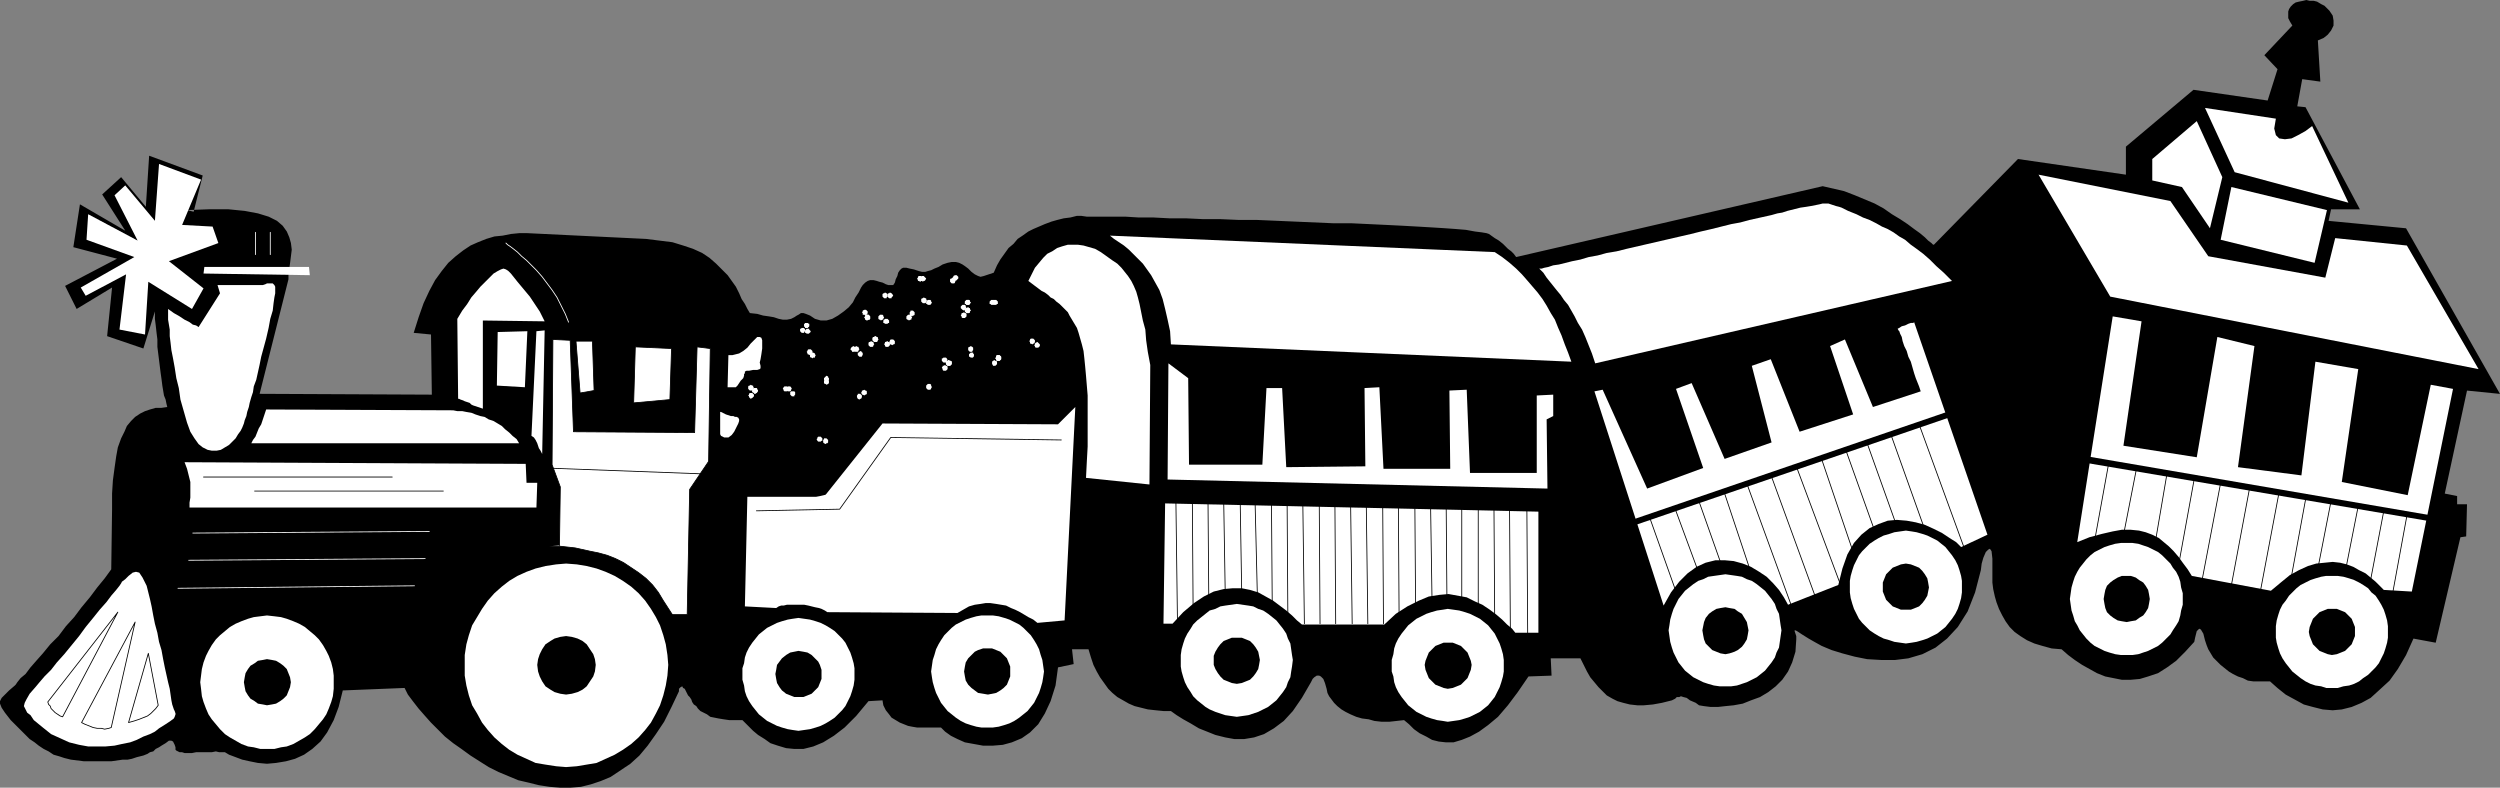 <?xml version="1.0" encoding="UTF-8" standalone="no"?>
<svg
   version="1.0"
   width="129.724mm"
   height="40.871mm"
   id="svg183"
   sodipodi:docname="Train 01.wmf"
   xmlns:inkscape="http://www.inkscape.org/namespaces/inkscape"
   xmlns:sodipodi="http://sodipodi.sourceforge.net/DTD/sodipodi-0.dtd"
   xmlns="http://www.w3.org/2000/svg"
   xmlns:svg="http://www.w3.org/2000/svg">
  <rect width="100%" height="100%" fill="#808080" stroke="none"/>
  <sodipodi:namedview
     id="namedview183"
     pagecolor="#ffffff"
     bordercolor="#000000"
     borderopacity="0.25"
     inkscape:showpageshadow="2"
     inkscape:pageopacity="0.0"
     inkscape:pagecheckerboard="0"
     inkscape:deskcolor="#d1d1d1"
     inkscape:document-units="mm" />
  <defs
     id="defs1">
    <pattern
       id="WMFhbasepattern"
       patternUnits="userSpaceOnUse"
       width="6"
       height="6"
       x="0"
       y="0" />
  </defs>
  <path
     style="fill:#000000;fill-opacity:1;fill-rule:evenodd;stroke:none"
     d="m 37.976,41.527 1.778,-7.11 -10.504,-3.878 -0.646,10.018 -4.848,-5.817 -3.717,3.393 4.525,7.11 -8.888,-5.171 -1.293,8.402 8.565,2.262 -10.181,5.332 2.262,4.524 6.949,-4.201 -0.97,9.533 7.11,2.424 2.262,-7.271 v 1.454 l 0.162,1.293 0.162,1.454 0.162,1.293 v 1.454 l 0.162,1.293 0.162,1.293 0.162,1.293 0.162,1.293 0.162,1.131 0.162,1.293 0.162,0.97 0.162,0.97 0.323,0.808 0.162,0.808 0.162,0.646 -1.131,0.162 h -1.131 l -1.131,0.323 -0.97,0.323 -0.97,0.485 -0.97,0.646 -0.808,0.808 -0.808,0.97 -0.485,1.131 -0.646,1.293 -0.646,1.777 -0.323,1.777 -0.323,2.262 -0.323,2.424 -0.162,2.585 v 3.07 l -0.162,11.796 -1.293,1.777 -1.454,1.777 -1.454,1.939 -1.616,1.939 -1.454,1.939 -1.616,1.777 -1.454,1.939 -1.616,1.616 -1.454,1.777 -1.293,1.454 -1.131,1.293 -0.97,1.293 -0.97,0.808 -0.646,0.808 -0.323,0.485 -0.162,0.162 -1.131,0.97 -0.808,0.808 -0.646,0.646 L 0,137.508 v 0.485 l 0.323,0.808 0.646,0.97 1.131,1.454 0.808,0.808 0.646,0.646 0.808,0.808 0.808,0.808 0.646,0.646 0.97,0.646 0.808,0.646 0.97,0.646 0.97,0.485 0.97,0.646 1.131,0.323 0.97,0.323 1.293,0.323 1.293,0.162 1.293,0.162 h 1.454 1.293 1.454 1.131 l 1.131,-0.162 1.131,-0.162 h 0.97 l 0.808,-0.162 0.97,-0.323 0.646,-0.162 0.646,-0.162 0.808,-0.323 0.485,-0.323 0.646,-0.162 0.485,-0.485 0.646,-0.323 0.485,-0.323 0.808,-0.485 0.646,-0.485 h 0.485 l 0.323,0.162 0.162,0.323 0.162,0.323 0.162,0.485 v 0.485 l 0.162,0.162 0.323,0.162 0.323,0.162 h 0.485 l 0.485,0.162 h 0.808 0.646 l 0.808,-0.162 h 0.808 0.646 0.808 0.808 l 0.808,-0.162 0.646,0.162 h 0.485 0.646 l 0.808,0.485 1.293,0.485 1.293,0.485 1.454,0.323 1.616,0.323 1.778,0.162 1.778,-0.162 1.939,-0.323 1.778,-0.485 1.778,-0.808 1.616,-1.131 1.616,-1.454 1.293,-1.777 1.293,-2.424 0.97,-2.585 0.808,-3.232 12.12,-0.485 0.646,1.293 0.97,1.293 1.131,1.454 1.131,1.293 1.293,1.454 1.293,1.293 1.454,1.454 1.616,1.293 1.616,1.131 1.778,1.293 1.778,1.131 1.778,1.131 1.939,0.97 1.939,0.808 1.939,0.808 2.101,0.485 1.939,0.485 2.101,0.323 2.101,0.162 h 1.939 l 2.101,-0.162 1.939,-0.485 1.939,-0.646 1.939,-0.808 1.939,-1.293 1.939,-1.293 1.778,-1.616 1.616,-1.939 1.616,-2.262 1.616,-2.424 1.454,-2.909 1.454,-3.07 v -0.485 l 0.162,-0.162 0.162,-0.162 0.323,-0.162 0.162,0.323 0.323,0.162 0.323,0.646 0.323,0.646 0.323,0.323 0.323,0.485 0.162,0.485 0.323,0.485 0.485,0.323 0.323,0.485 0.485,0.485 0.646,0.323 0.646,0.323 0.646,0.485 0.808,0.162 0.808,0.162 0.97,0.162 1.131,0.162 h 1.293 1.293 l 0.485,0.485 0.808,0.808 0.808,0.808 0.97,0.808 1.293,0.808 1.131,0.808 1.454,0.485 1.616,0.485 1.616,0.162 h 1.778 l 1.939,-0.485 1.939,-0.808 2.101,-1.293 2.101,-1.616 2.262,-2.262 2.424,-2.909 2.747,-0.162 0.162,0.97 0.485,0.97 0.646,0.808 0.485,0.646 0.808,0.485 0.808,0.485 0.808,0.323 0.808,0.323 0.808,0.162 0.97,0.162 h 0.97 0.808 0.808 0.808 0.646 0.646 l 0.808,0.808 1.131,0.808 1.293,0.646 1.454,0.646 1.778,0.323 1.778,0.323 h 1.939 l 1.939,-0.162 1.778,-0.485 1.939,-0.808 1.616,-1.131 1.616,-1.616 1.293,-2.101 1.131,-2.424 0.97,-3.07 0.485,-3.555 3.07,-0.646 -0.323,-2.909 h 3.232 l 0.485,1.616 0.485,1.454 0.646,1.293 0.646,1.131 0.808,1.131 0.808,1.131 0.808,0.808 0.97,0.808 1.131,0.646 1.131,0.646 1.131,0.485 1.293,0.323 1.293,0.323 1.454,0.162 1.616,0.162 h 1.454 l 1.131,0.808 1.293,0.808 1.454,0.808 1.616,0.97 1.616,0.646 1.616,0.646 1.939,0.485 1.778,0.323 h 1.939 l 1.939,-0.323 1.939,-0.646 1.939,-1.131 1.939,-1.454 1.778,-1.939 1.778,-2.585 1.778,-3.07 0.323,-0.646 0.323,-0.323 0.485,-0.323 h 0.485 l 0.323,0.162 0.485,0.485 0.323,0.808 0.323,1.131 0.162,0.808 0.323,0.646 0.485,0.646 0.485,0.646 0.646,0.646 0.808,0.646 0.808,0.485 0.97,0.485 1.131,0.485 1.131,0.323 1.293,0.162 1.131,0.323 1.454,0.162 h 1.454 l 1.454,-0.162 1.454,-0.162 0.97,0.808 0.97,0.97 1.131,0.808 1.293,0.646 1.131,0.646 1.293,0.323 1.454,0.162 h 1.454 l 1.616,-0.485 1.616,-0.646 1.778,-0.97 1.778,-1.293 1.939,-1.616 1.939,-2.262 1.939,-2.585 2.101,-3.07 4.525,-0.162 -0.162,-3.393 h 5.818 l 0.646,1.293 0.646,1.293 0.646,1.131 0.808,0.97 0.808,0.97 0.808,0.808 0.808,0.808 1.131,0.646 0.97,0.485 1.131,0.323 1.293,0.323 1.454,0.162 h 1.293 l 1.778,-0.162 1.778,-0.323 1.939,-0.485 0.646,-0.323 0.323,-0.323 h 0.485 l 0.323,-0.162 0.485,0.162 0.646,0.162 0.646,0.485 1.131,0.485 0.646,0.485 0.97,0.162 1.293,0.162 h 1.454 l 1.454,-0.162 1.616,-0.162 1.778,-0.323 1.616,-0.646 1.778,-0.646 1.616,-0.97 1.454,-1.131 1.293,-1.293 1.131,-1.616 0.808,-1.777 0.646,-2.101 0.162,-2.424 v -0.646 l -0.162,-0.485 -0.162,-0.485 v -0.162 h 0.162 l 0.323,0.162 0.97,0.646 1.293,0.808 1.131,0.646 1.454,0.808 1.939,0.808 2.101,0.646 2.424,0.646 2.424,0.485 2.747,0.162 h 2.747 l 2.586,-0.323 2.747,-0.808 2.586,-1.293 2.262,-1.777 2.101,-2.262 1.939,-3.07 1.454,-3.716 1.131,-4.363 0.162,-1.293 0.323,-1.131 0.485,-1.131 0.485,-0.485 0.323,-0.162 0.323,0.485 0.162,1.454 v 2.101 1.293 1.293 l 0.162,1.293 0.323,1.454 0.323,1.131 0.485,1.293 0.646,1.293 0.646,1.131 0.808,1.131 0.97,0.97 1.131,0.808 1.293,0.808 1.454,0.646 1.616,0.485 1.778,0.485 1.939,0.162 1.293,1.131 1.293,0.97 1.454,0.97 1.454,0.808 1.454,0.808 1.616,0.646 1.616,0.323 1.616,0.323 h 1.778 l 1.778,-0.162 1.616,-0.485 1.939,-0.646 1.778,-1.131 1.778,-1.293 1.778,-1.777 1.778,-1.939 0.162,-0.808 0.162,-0.646 0.162,-0.646 0.323,-0.323 0.162,-0.162 0.323,0.162 0.485,0.808 0.323,1.293 0.323,0.97 0.323,0.808 0.485,0.808 0.485,0.808 0.646,0.646 0.808,0.808 0.808,0.646 0.808,0.646 0.808,0.485 0.97,0.485 0.97,0.323 0.97,0.485 1.131,0.162 h 0.97 1.131 1.131 l 1.454,1.293 1.616,1.293 1.778,0.97 1.778,0.97 1.778,0.485 1.939,0.485 1.939,0.162 1.778,-0.162 1.939,-0.485 1.939,-0.808 1.778,-0.97 1.778,-1.616 1.939,-1.777 1.616,-2.262 1.616,-2.747 1.454,-3.232 4.363,0.808 4.848,-20.683 1.131,-0.162 0.162,-6.302 h -1.939 v -1.616 l -2.424,-0.485 4.363,-20.198 6.464,0.646 -18.422,-32.478 -15.19,-1.454 0.485,-2.262 h 5.656 l -10.666,-20.036 -1.616,-0.162 0.97,-5.332 3.555,0.485 -0.485,-8.079 1.131,-0.485 0.808,-0.646 0.646,-0.808 0.485,-0.97 V 4.04 l -0.162,-0.97 -0.646,-0.97 -0.97,-0.97 -0.646,-0.323 -0.808,-0.485 -0.646,-0.162 h -0.808 L 452.318,0 l -0.646,0.162 -0.808,0.162 -0.646,0.162 -0.485,0.323 -0.485,0.485 -0.323,0.485 -0.162,0.485 v 0.646 0.646 l 0.323,0.646 0.485,0.808 -5.494,5.817 2.586,2.747 -1.939,6.14 -14.544,-2.101 -13.251,11.149 v 5.494 l -21.17,-3.07 -16.483,16.805 h -0.162 l -0.323,-0.323 -0.646,-0.485 -0.646,-0.646 -0.97,-0.808 -1.131,-0.808 -1.293,-0.97 -1.454,-0.97 -1.616,-0.97 -1.616,-1.131 -1.778,-0.97 -1.939,-0.808 -1.939,-0.808 -2.101,-0.808 -2.101,-0.485 -2.101,-0.485 -60.115,13.896 -0.485,-0.646 -0.485,-0.485 -0.646,-0.485 -0.485,-0.485 -0.485,-0.485 -0.808,-0.646 -0.808,-0.485 -1.131,-0.808 -0.485,-0.162 -0.97,-0.162 -1.293,-0.162 -1.778,-0.323 -1.939,-0.162 -2.262,-0.162 -2.586,-0.162 -2.747,-0.162 -2.909,-0.162 -3.232,-0.162 -3.394,-0.162 -3.394,-0.162 h -3.555 l -3.717,-0.162 -3.717,-0.162 -3.717,-0.162 -3.717,-0.162 h -3.555 l -3.717,-0.162 h -3.394 l -3.394,-0.162 h -3.232 l -3.07,-0.162 h -2.909 l -2.586,-0.162 h -2.424 -2.101 -1.616 -1.454 l -1.131,-0.162 h -0.646 -0.162 l -1.293,0.323 -1.293,0.162 -1.293,0.323 -1.131,0.323 -1.293,0.485 -1.131,0.485 -1.131,0.485 -0.97,0.485 -1.131,0.808 -0.97,0.646 -0.808,0.97 -0.97,0.808 -0.808,1.131 -0.808,1.131 -0.646,1.131 -0.646,1.454 -0.485,0.162 -0.485,0.162 -0.485,0.162 -0.485,0.162 -0.646,0.162 -0.485,-0.162 -0.646,-0.323 -0.646,-0.485 -0.646,-0.646 -0.646,-0.485 -0.485,-0.323 -0.646,-0.323 -0.646,-0.162 h -0.808 l -0.808,0.162 -0.97,0.323 -0.808,0.485 -0.808,0.323 -0.646,0.323 -0.646,0.162 -0.485,0.162 h -0.646 l -0.646,-0.162 -0.97,-0.323 -0.808,-0.162 -0.646,-0.162 h -0.646 l -0.323,0.162 -0.323,0.323 -0.323,0.485 -0.162,0.646 -0.323,0.646 -0.162,0.646 -0.323,0.485 h -0.485 -0.485 l -0.485,-0.162 -0.646,-0.323 -0.646,-0.162 -0.485,-0.162 -0.646,-0.162 h -0.646 l -0.485,0.162 -0.485,0.323 -0.485,0.485 -0.323,0.485 -0.485,0.97 -0.646,0.97 -0.485,0.97 -0.808,0.97 -0.97,0.808 -1.131,0.808 -1.131,0.646 -1.131,0.323 h -1.131 l -1.131,-0.323 -0.97,-0.646 -0.808,-0.323 -0.485,-0.162 h -0.485 l -0.485,0.323 -0.323,0.162 -0.485,0.323 -0.646,0.323 -0.808,0.162 h -0.808 l -0.808,-0.162 -0.97,-0.323 -0.97,-0.162 -1.131,-0.162 -1.131,-0.323 -1.454,-0.162 -0.485,-0.808 -0.485,-0.97 -0.646,-0.97 -0.485,-1.131 -0.646,-1.293 -0.808,-1.131 -0.808,-1.131 -1.131,-1.131 -1.131,-1.131 -1.293,-1.131 -1.454,-0.97 -1.778,-0.808 -1.939,-0.646 -2.101,-0.646 -2.586,-0.323 -2.586,-0.323 -23.27,-1.131 h -1.616 l -1.616,0.162 -1.616,0.323 -1.616,0.162 -1.616,0.485 -1.616,0.646 -1.454,0.646 -1.454,0.97 -1.454,1.131 -1.454,1.293 -1.293,1.616 -1.293,1.777 -1.131,2.101 -1.131,2.424 -0.97,2.747 -0.97,3.07 3.394,0.323 0.162,11.796 -33.774,-0.162 5.656,-22.46 v -0.97 l 0.162,-1.131 0.162,-1.131 0.162,-1.293 0.162,-1.293 -0.162,-1.293 -0.323,-1.131 -0.485,-1.131 -0.808,-1.131 -1.131,-0.97 -1.616,-0.808 -2.101,-0.646 -2.586,-0.485 -3.232,-0.323 h -3.717 l -4.363,0.162 z"
     id="path1" />
  <path
     style="fill:#ffffff;fill-opacity:1;fill-rule:evenodd;stroke:none"
     d="m 24.725,53.808 -7.918,4.201 -0.97,-1.616 10.504,-5.979 -9.373,-3.393 0.323,-5.009 9.696,5.171 -4.525,-8.887 2.101,-1.939 5.818,6.948 0.808,-11.149 8.242,3.07 -3.717,8.887 5.979,0.323 1.131,3.232 -9.696,3.555 6.787,5.332 -2.262,4.04 -8.565,-5.332 -0.646,10.341 -5.01,-0.97 z"
     id="path2" />
  <path
     style="fill:#ffffff;fill-opacity:1;fill-rule:evenodd;stroke:none"
     d="m 23.917,114.078 0.646,-0.485 0.646,-0.646 0.808,-0.646 0.646,-0.162 0.646,0.162 0.646,0.97 0.808,1.616 0.646,2.585 0.323,1.454 0.323,1.777 0.323,1.616 0.485,1.777 0.323,1.777 0.485,1.616 0.323,1.777 0.323,1.616 0.323,1.454 0.323,1.454 0.323,1.293 0.162,1.131 0.162,1.131 0.162,0.808 0.162,0.485 0.162,0.485 0.162,0.323 0.162,0.485 v 0.162 l -0.162,0.485 -0.162,0.323 -0.646,0.485 -0.97,0.646 -1.293,0.808 -0.808,0.646 -0.97,0.485 -1.293,0.485 -1.293,0.646 -1.293,0.485 -1.616,0.323 -1.454,0.323 -1.778,0.162 H 19.069 17.291 l -1.778,-0.323 -1.939,-0.485 -1.778,-0.808 -1.778,-0.808 -1.616,-1.293 -1.778,-1.454 -0.646,-0.97 -0.646,-0.485 -0.323,-0.646 -0.323,-0.646 0.162,-0.646 0.323,-0.646 0.646,-1.131 1.131,-1.293 0.808,-0.97 0.97,-1.131 1.293,-1.293 1.131,-1.454 1.454,-1.616 1.454,-1.777 1.454,-1.777 1.293,-1.777 1.454,-1.777 1.293,-1.616 1.293,-1.454 0.97,-1.293 0.97,-1.131 0.646,-0.808 0.323,-0.485 z"
     id="path3" />
  <path
     style="fill:none;stroke:#000000;stroke-width:0.162px;stroke-linecap:round;stroke-linejoin:round;stroke-miterlimit:4;stroke-dasharray:none;stroke-opacity:1"
     d="m 12.282,140.578 v 0 l -0.485,-0.162 -0.485,-0.323 -0.485,-0.323 -0.323,-0.323 -0.485,-0.485 -0.162,-0.485 -0.323,-0.323 -0.162,-0.485 13.736,-17.613 -10.827,20.521"
     id="path4" />
  <path
     style="fill:none;stroke:#000000;stroke-width:0.162px;stroke-linecap:round;stroke-linejoin:round;stroke-miterlimit:4;stroke-dasharray:none;stroke-opacity:1"
     d="M 26.502,121.996 15.998,141.709 v 0 l 0.646,0.323 0.808,0.323 0.808,0.323 0.808,0.162 h 0.808 l 0.646,0.162 0.808,-0.162 0.485,-0.162 4.686,-20.683"
     id="path5" />
  <path
     style="fill:none;stroke:#000000;stroke-width:0.162px;stroke-linecap:round;stroke-linejoin:round;stroke-miterlimit:4;stroke-dasharray:none;stroke-opacity:1"
     d="m 29.088,128.136 -3.878,13.573 v 0 l 1.131,-0.323 0.97,-0.323 0.808,-0.323 0.808,-0.323 0.646,-0.485 0.485,-0.485 0.485,-0.485 0.485,-0.646 -1.939,-10.18"
     id="path6" />
  <path
     style="fill:#ffffff;fill-opacity:1;fill-rule:evenodd;stroke:none"
     d="m 32.966,60.594 1.131,0.808 1.131,0.646 0.97,0.646 0.97,0.485 0.646,0.485 0.646,0.162 0.485,0.323 v 0 l 4.202,-6.625 -0.485,-1.616 h 8.403 0.485 l 0.485,-0.162 0.323,-0.162 h 0.485 0.323 0.323 l 0.162,0.162 0.162,0.162 0.162,0.323 v 0.646 0.646 l -0.162,0.808 -0.162,1.131 -0.162,1.454 -0.485,1.616 -0.323,1.777 -0.485,2.101 -0.485,1.777 -0.485,1.777 -0.323,1.616 -0.323,1.454 -0.323,1.454 -0.485,1.293 -0.162,1.131 -0.323,0.97 -0.323,1.131 -0.162,0.808 -0.323,0.97 -0.162,0.808 -0.323,0.808 -0.162,0.646 -0.323,0.808 -0.323,0.646 -0.485,0.646 -0.485,0.808 -0.646,0.646 -0.646,0.646 -0.808,0.485 -0.808,0.485 -0.808,0.162 h -0.97 l -0.808,-0.162 -0.97,-0.485 -0.808,-0.646 -0.808,-1.131 -0.808,-1.293 -0.646,-1.777 -0.646,-2.262 -0.646,-2.262 -0.323,-2.262 -0.485,-1.939 -0.323,-2.101 -0.323,-1.777 -0.323,-1.616 -0.162,-1.454 -0.162,-1.293 v -1.293 l -0.162,-0.97 -0.162,-0.97 V 62.048 61.402 61.079 60.756 Z"
     id="path7" />
  <path
     style="fill:#ffffff;fill-opacity:1;fill-rule:evenodd;stroke:none"
     d="m 40.077,52.353 h 1.293 1.293 1.454 1.616 1.616 1.778 1.616 1.778 1.616 1.454 1.454 1.131 1.131 0.646 0.485 0.162 l 0.162,1.616 -20.846,-0.323 z"
     id="path8" />
  <path
     style="fill:none;stroke:#ffffff;stroke-width:0.162px;stroke-linecap:round;stroke-linejoin:round;stroke-miterlimit:4;stroke-dasharray:none;stroke-opacity:1"
     d="m 50.096,45.567 v 4.363"
     id="path9" />
  <path
     style="fill:none;stroke:#ffffff;stroke-width:0.162px;stroke-linecap:round;stroke-linejoin:round;stroke-miterlimit:4;stroke-dasharray:none;stroke-opacity:1"
     d="m 53.005,45.567 v 4.363"
     id="path10" />
  <path
     style="fill:#ffffff;fill-opacity:1;fill-rule:evenodd;stroke:none"
     d="m 52.358,120.703 -1.293,0.162 -1.293,0.162 -1.131,0.323 -1.293,0.485 -1.131,0.485 -1.131,0.646 -0.97,0.808 -0.97,0.808 -0.808,0.808 -0.808,1.131 -0.646,1.131 -0.485,0.97 -0.485,1.293 -0.323,1.293 -0.162,1.293 -0.162,1.293 0.162,1.293 0.162,1.454 0.323,1.131 0.485,1.293 0.485,1.131 0.646,0.97 0.808,0.97 0.808,0.97 0.97,0.97 0.97,0.646 1.131,0.646 1.131,0.646 1.293,0.485 1.131,0.162 1.293,0.323 h 1.293 1.454 l 1.293,-0.323 1.131,-0.162 1.293,-0.485 1.131,-0.646 1.131,-0.646 0.97,-0.646 0.97,-0.97 0.808,-0.97 0.808,-0.97 0.646,-0.97 0.485,-1.131 0.485,-1.293 0.323,-1.131 0.162,-1.454 v -1.293 -1.293 l -0.162,-1.293 -0.323,-1.293 -0.485,-1.293 -0.485,-0.97 -0.646,-1.131 -0.808,-1.131 -0.808,-0.808 -0.97,-0.808 -0.97,-0.808 -1.131,-0.646 -1.131,-0.485 -1.293,-0.485 -1.131,-0.323 -1.293,-0.162 z"
     id="path11" />
  <path
     style="fill:#ffffff;fill-opacity:1;fill-rule:evenodd;stroke:none"
     d="m 111.019,110.524 -1.939,0.162 -2.101,0.323 -1.939,0.485 -1.778,0.646 -1.778,0.808 -1.616,0.97 -1.454,1.131 -1.454,1.293 -1.293,1.454 -1.131,1.616 -0.97,1.616 -0.97,1.616 -0.646,1.939 -0.485,1.777 -0.323,2.101 v 1.939 2.101 l 0.323,1.939 0.485,1.939 0.646,1.939 0.97,1.616 0.97,1.777 1.131,1.454 1.293,1.454 1.454,1.293 1.454,1.131 1.616,0.97 1.778,0.808 1.778,0.808 1.939,0.323 2.101,0.323 1.939,0.162 2.101,-0.162 1.939,-0.323 1.939,-0.323 1.778,-0.808 1.778,-0.808 1.616,-0.97 1.616,-1.131 1.454,-1.293 1.293,-1.454 1.131,-1.454 0.97,-1.777 0.808,-1.616 0.646,-1.939 0.485,-1.939 0.323,-1.939 0.162,-2.101 -0.162,-1.939 -0.323,-2.101 -0.485,-1.777 -0.646,-1.939 -0.808,-1.616 -0.97,-1.616 -1.131,-1.616 -1.293,-1.454 -1.454,-1.293 -1.616,-1.131 -1.616,-0.97 -1.778,-0.808 -1.778,-0.646 -1.939,-0.485 -1.939,-0.323 z"
     id="path12" />
  <path
     style="fill:#ffffff;fill-opacity:1;fill-rule:evenodd;stroke:none"
     d="m 156.59,121.188 -1.131,0.162 -0.97,0.162 -1.131,0.323 -0.97,0.323 -0.97,0.485 -0.97,0.485 -0.808,0.646 -0.808,0.646 -0.646,0.808 -0.646,0.808 -0.646,0.97 -0.485,0.97 -0.323,0.97 -0.162,1.131 -0.323,0.97 v 1.131 1.131 l 0.323,1.131 0.162,1.131 0.323,0.97 0.485,0.97 0.646,0.97 0.646,0.808 0.646,0.808 0.808,0.646 0.808,0.646 0.97,0.485 0.97,0.485 0.97,0.323 1.131,0.323 0.97,0.162 1.131,0.162 1.131,-0.162 1.131,-0.162 1.131,-0.323 0.97,-0.323 0.97,-0.485 0.808,-0.485 0.97,-0.646 0.646,-0.646 0.808,-0.808 0.646,-0.808 0.485,-0.97 0.485,-0.97 0.323,-0.97 0.323,-1.131 0.162,-1.131 v -1.131 -1.131 l -0.162,-0.97 -0.323,-1.131 -0.323,-0.97 -0.485,-0.97 -0.485,-0.97 -0.646,-0.808 -0.808,-0.808 -0.646,-0.646 -0.97,-0.646 -0.808,-0.485 -0.97,-0.485 -0.97,-0.323 -1.131,-0.323 -1.131,-0.162 z"
     id="path13" />
  <path
     style="fill:#ffffff;fill-opacity:1;fill-rule:evenodd;stroke:none"
     d="m 193.758,120.703 h -1.293 l -0.97,0.162 -1.131,0.323 -0.97,0.323 -0.97,0.485 -0.97,0.485 -0.808,0.646 -0.808,0.808 -0.646,0.646 -0.646,0.97 -0.485,0.808 -0.485,0.97 -0.323,1.131 -0.323,0.97 -0.162,1.131 -0.162,1.131 0.162,1.131 0.162,0.97 0.323,1.131 0.323,0.97 0.485,0.97 0.485,0.97 0.646,0.808 0.646,0.808 0.808,0.646 0.808,0.646 0.97,0.646 0.97,0.485 0.97,0.323 1.131,0.323 0.97,0.162 h 1.293 0.97 l 1.131,-0.162 1.131,-0.323 0.97,-0.323 0.97,-0.485 0.97,-0.646 0.808,-0.646 0.808,-0.646 0.646,-0.808 0.646,-0.808 0.485,-0.97 0.485,-0.97 0.323,-0.97 0.323,-1.131 0.162,-0.97 0.162,-1.131 -0.162,-1.131 -0.162,-1.131 -0.323,-0.97 -0.323,-1.131 -0.485,-0.97 -0.485,-0.808 -0.646,-0.97 -0.646,-0.646 -0.808,-0.808 -0.808,-0.646 -0.97,-0.485 -0.97,-0.485 -0.97,-0.323 -1.131,-0.323 -1.131,-0.162 z"
     id="path14" />
  <path
     style="fill:#000000;fill-opacity:1;fill-rule:evenodd;stroke:none"
     d="m 193.758,127.167 h -0.97 l -0.97,0.323 -0.646,0.323 -0.646,0.646 -0.646,0.646 -0.485,0.808 -0.162,0.808 -0.162,0.97 0.162,0.97 0.162,0.808 0.485,0.808 0.646,0.646 0.646,0.485 0.646,0.485 0.97,0.162 0.97,0.162 0.808,-0.162 0.808,-0.162 0.808,-0.485 0.646,-0.485 0.646,-0.646 0.323,-0.808 0.323,-0.808 v -0.97 -0.97 l -0.323,-0.808 -0.323,-0.808 -0.646,-0.646 -0.646,-0.646 -0.808,-0.323 -0.808,-0.323 z"
     id="path15" />
  <path
     style="fill:#000000;fill-opacity:1;fill-rule:evenodd;stroke:none"
     d="m 156.59,127.651 -0.808,0.162 -0.808,0.162 -0.808,0.485 -0.808,0.646 -0.485,0.646 -0.485,0.646 -0.162,0.97 -0.162,0.808 0.162,0.97 0.162,0.808 0.485,0.808 0.485,0.646 0.808,0.646 0.808,0.323 0.808,0.323 h 0.808 0.97 l 0.808,-0.323 0.808,-0.323 0.646,-0.646 0.646,-0.646 0.323,-0.808 0.323,-0.808 v -0.97 -0.808 l -0.323,-0.97 -0.323,-0.646 -0.646,-0.646 -0.646,-0.646 -0.808,-0.485 -0.808,-0.162 z"
     id="path16" />
  <path
     style="fill:#ffffff;fill-opacity:1;fill-rule:evenodd;stroke:none"
     d="m 242.561,118.441 -1.131,0.162 -1.131,0.162 -0.97,0.162 -0.97,0.485 -1.131,0.323 -0.808,0.646 -0.808,0.646 -0.808,0.646 -0.808,0.808 -0.485,0.808 -0.646,0.97 -0.485,0.97 -0.323,0.97 -0.323,1.131 -0.162,1.131 v 0.97 1.293 l 0.162,0.97 0.323,1.131 0.323,0.97 0.485,0.97 0.646,0.97 0.485,0.808 0.808,0.808 0.808,0.646 0.808,0.646 0.808,0.485 1.131,0.485 0.97,0.323 0.97,0.323 1.131,0.162 1.131,0.162 1.131,-0.162 1.131,-0.162 0.97,-0.323 0.97,-0.323 0.97,-0.485 0.97,-0.485 0.808,-0.646 0.808,-0.646 0.646,-0.808 0.646,-0.808 0.646,-0.97 0.323,-0.97 0.485,-0.97 0.162,-1.131 0.162,-0.97 0.162,-1.293 -0.162,-0.97 -0.162,-1.131 -0.162,-1.131 -0.485,-0.97 -0.323,-0.97 -0.646,-0.97 -0.646,-0.808 -0.646,-0.808 -0.808,-0.646 -0.808,-0.646 -0.97,-0.646 -0.97,-0.323 -0.97,-0.485 -0.97,-0.162 -1.131,-0.162 z"
     id="path17" />
  <path
     style="fill:#000000;fill-opacity:1;fill-rule:evenodd;stroke:none"
     d="m 242.561,125.066 h -0.97 l -0.808,0.323 -0.808,0.323 -0.646,0.646 -0.485,0.646 -0.485,0.808 -0.323,0.808 v 0.808 0.97 l 0.323,0.808 0.485,0.808 0.485,0.646 0.646,0.646 0.808,0.323 0.808,0.323 0.97,0.162 0.97,-0.162 0.808,-0.323 0.808,-0.323 0.646,-0.646 0.485,-0.646 0.485,-0.808 0.162,-0.808 0.162,-0.97 -0.162,-0.808 -0.162,-0.808 -0.485,-0.808 -0.485,-0.646 -0.646,-0.646 -0.808,-0.323 -0.808,-0.323 z"
     id="path18" />
  <path
     style="fill:#ffffff;fill-opacity:1;fill-rule:evenodd;stroke:none"
     d="m 283.931,119.411 -0.97,0.162 -1.131,0.162 -1.131,0.323 -0.97,0.323 -0.97,0.485 -0.97,0.485 -0.808,0.646 -0.808,0.646 -0.646,0.808 -0.646,0.808 -0.646,0.97 -0.485,0.97 -0.323,0.97 -0.162,1.131 -0.323,1.131 v 0.97 1.293 l 0.323,0.97 0.162,1.131 0.323,0.97 0.485,0.97 0.646,0.97 0.646,0.808 0.646,0.808 0.808,0.646 0.808,0.646 0.97,0.485 0.97,0.485 0.97,0.323 1.131,0.323 1.131,0.162 0.97,0.162 1.131,-0.162 1.131,-0.162 1.131,-0.323 0.97,-0.323 0.97,-0.485 0.97,-0.485 0.808,-0.646 0.808,-0.646 0.646,-0.808 0.646,-0.808 0.485,-0.97 0.485,-0.97 0.323,-0.97 0.323,-1.131 0.162,-0.97 v -1.293 -0.97 l -0.162,-1.131 -0.323,-1.131 -0.323,-0.97 -0.485,-0.97 -0.485,-0.97 -0.646,-0.808 -0.646,-0.808 -0.808,-0.646 -0.808,-0.646 -0.97,-0.485 -0.97,-0.485 -0.97,-0.323 -1.131,-0.323 -1.131,-0.162 z"
     id="path19" />
  <path
     style="fill:#000000;fill-opacity:1;fill-rule:evenodd;stroke:none"
     d="m 283.931,126.036 h -0.808 l -0.808,0.323 -0.808,0.323 -0.646,0.646 -0.646,0.646 -0.323,0.808 -0.323,0.808 -0.162,0.808 0.162,0.97 0.323,0.808 0.323,0.808 0.646,0.646 0.646,0.646 0.808,0.323 0.808,0.323 0.808,0.162 0.97,-0.162 0.808,-0.323 0.808,-0.323 0.646,-0.646 0.646,-0.646 0.323,-0.808 0.323,-0.808 0.162,-0.97 -0.162,-0.808 -0.323,-0.808 -0.323,-0.808 -0.646,-0.646 -0.646,-0.646 -0.808,-0.323 -0.808,-0.323 z"
     id="path20" />
  <path
     style="fill:#ffffff;fill-opacity:1;fill-rule:evenodd;stroke:none"
     d="m 338.39,112.624 -1.131,0.162 -1.131,0.162 -1.131,0.162 -0.97,0.485 -0.97,0.323 -0.97,0.646 -0.808,0.646 -0.808,0.646 -0.646,0.808 -0.646,0.808 -0.485,0.97 -0.485,0.97 -0.323,0.97 -0.323,1.131 -0.162,1.131 -0.162,0.97 0.162,1.131 0.162,1.131 0.323,1.131 0.323,0.97 0.485,0.97 0.485,0.97 0.646,0.808 0.646,0.808 0.808,0.646 0.808,0.646 0.97,0.485 0.97,0.485 0.97,0.323 1.131,0.323 1.131,0.162 h 1.131 1.131 l 1.131,-0.162 0.97,-0.323 0.97,-0.323 0.97,-0.485 0.97,-0.485 0.808,-0.646 0.808,-0.646 0.646,-0.808 0.646,-0.808 0.646,-0.97 0.323,-0.97 0.485,-0.97 0.162,-1.131 0.162,-1.131 0.162,-1.131 -0.162,-0.97 -0.162,-1.131 -0.162,-1.131 -0.485,-0.97 -0.323,-0.97 -0.646,-0.97 -0.646,-0.808 -0.646,-0.808 -0.808,-0.646 -0.808,-0.646 -0.97,-0.646 -0.97,-0.323 -0.97,-0.485 -0.97,-0.162 -1.131,-0.162 z"
     id="path21" />
  <path
     style="fill:#000000;fill-opacity:1;fill-rule:evenodd;stroke:none"
     d="m 338.39,119.088 -0.97,0.162 -0.808,0.162 -0.808,0.485 -0.646,0.485 -0.646,0.808 -0.323,0.808 -0.162,0.808 -0.162,0.808 0.162,0.97 0.162,0.808 0.323,0.808 0.646,0.646 0.646,0.646 0.808,0.323 0.808,0.323 0.97,0.162 0.808,-0.162 0.97,-0.323 0.646,-0.323 0.808,-0.646 0.485,-0.646 0.485,-0.808 0.162,-0.808 0.162,-0.97 -0.162,-0.808 -0.162,-0.808 -0.485,-0.808 -0.485,-0.808 -0.808,-0.485 -0.646,-0.485 -0.97,-0.162 z"
     id="path22" />
  <path
     style="fill:#ffffff;fill-opacity:1;fill-rule:evenodd;stroke:none"
     d="m 373.78,104.06 -1.131,0.162 -1.131,0.162 -0.97,0.323 -1.131,0.323 -0.97,0.485 -0.808,0.485 -0.97,0.646 -0.646,0.646 -0.808,0.808 -0.646,0.808 -0.485,0.97 -0.485,0.97 -0.323,0.97 -0.323,1.131 -0.162,0.97 v 1.293 0.97 l 0.162,1.131 0.323,1.131 0.323,0.97 0.485,0.97 0.485,0.97 0.646,0.808 0.808,0.808 0.646,0.646 0.97,0.646 0.808,0.485 0.97,0.485 1.131,0.323 0.97,0.323 1.131,0.162 1.131,0.162 1.131,-0.162 0.97,-0.162 1.131,-0.323 0.97,-0.323 0.97,-0.485 0.97,-0.485 0.808,-0.646 0.808,-0.646 0.646,-0.808 0.646,-0.808 0.646,-0.97 0.485,-0.97 0.323,-0.97 0.323,-1.131 0.162,-1.131 v -0.97 -1.293 l -0.162,-0.97 -0.323,-1.131 -0.323,-0.97 -0.485,-0.97 -0.646,-0.97 -0.646,-0.808 -0.646,-0.808 -0.808,-0.646 -0.808,-0.646 -0.97,-0.485 -0.97,-0.485 -0.97,-0.323 -1.131,-0.323 -0.97,-0.162 z"
     id="path23" />
  <path
     style="fill:#000000;fill-opacity:1;fill-rule:evenodd;stroke:none"
     d="m 373.78,110.524 -0.97,0.162 -0.808,0.323 -0.808,0.323 -0.646,0.646 -0.646,0.646 -0.323,0.808 -0.323,0.808 v 0.97 0.808 l 0.323,0.808 0.323,0.808 0.646,0.646 0.646,0.646 0.808,0.323 0.808,0.323 h 0.97 0.97 l 0.808,-0.323 0.808,-0.323 0.646,-0.646 0.485,-0.646 0.485,-0.808 0.162,-0.808 0.162,-0.808 -0.162,-0.97 -0.162,-0.808 -0.485,-0.808 -0.485,-0.646 -0.646,-0.646 -0.808,-0.323 -0.808,-0.323 z"
     id="path24" />
  <path
     style="fill:#ffffff;fill-opacity:1;fill-rule:evenodd;stroke:none"
     d="m 417.089,106.484 h -1.131 l -1.131,0.162 -1.131,0.323 -0.97,0.323 -0.97,0.485 -0.97,0.485 -0.808,0.646 -0.808,0.808 -0.646,0.808 -0.646,0.808 -0.485,0.808 -0.485,0.97 -0.323,0.97 -0.323,1.131 -0.162,1.131 -0.162,1.131 0.162,1.131 0.162,1.131 0.323,0.97 0.323,1.131 0.485,0.808 0.485,0.97 0.646,0.808 0.646,0.808 0.808,0.808 0.808,0.646 0.97,0.485 0.97,0.485 0.97,0.323 1.131,0.323 1.131,0.162 h 1.131 1.131 l 1.131,-0.162 0.97,-0.323 0.97,-0.323 0.97,-0.485 0.97,-0.485 0.808,-0.646 0.808,-0.808 0.808,-0.808 0.485,-0.808 0.646,-0.97 0.485,-0.808 0.323,-1.131 0.162,-0.97 0.323,-1.131 v -1.131 -1.131 l -0.323,-1.131 -0.162,-1.131 -0.323,-0.97 -0.485,-0.97 -0.646,-0.808 -0.485,-0.808 -0.808,-0.808 -0.808,-0.808 -0.808,-0.646 -0.97,-0.485 -0.97,-0.485 -0.97,-0.323 -0.97,-0.323 -1.131,-0.162 z"
     id="path25" />
  <path
     style="fill:#000000;fill-opacity:1;fill-rule:evenodd;stroke:none"
     d="m 417.089,112.947 h -0.97 l -0.808,0.323 -0.808,0.485 -0.646,0.485 -0.646,0.646 -0.323,0.808 -0.162,0.808 -0.162,0.97 0.162,0.97 0.162,0.808 0.323,0.808 0.646,0.646 0.646,0.485 0.808,0.485 0.808,0.162 0.97,0.162 0.808,-0.162 0.97,-0.162 0.646,-0.485 0.808,-0.485 0.485,-0.646 0.485,-0.808 0.162,-0.808 0.162,-0.97 -0.162,-0.97 -0.162,-0.808 -0.485,-0.808 -0.485,-0.646 -0.808,-0.485 -0.646,-0.485 -0.97,-0.323 z"
     id="path26" />
  <path
     style="fill:#ffffff;fill-opacity:1;fill-rule:evenodd;stroke:none"
     d="m 457.327,112.947 h -1.131 l -0.97,0.162 -1.131,0.323 -0.97,0.323 -0.97,0.485 -0.97,0.485 -0.808,0.646 -0.808,0.808 -0.646,0.646 -0.646,0.97 -0.646,0.808 -0.485,0.97 -0.323,0.97 -0.323,1.131 -0.162,1.131 v 1.131 1.131 l 0.162,0.97 0.323,1.131 0.323,0.97 0.485,0.97 0.646,0.97 0.646,0.808 0.646,0.808 0.808,0.646 0.808,0.646 0.97,0.646 0.97,0.485 0.97,0.323 1.131,0.162 0.97,0.323 h 1.131 1.131 l 1.131,-0.323 1.131,-0.162 0.97,-0.323 0.97,-0.485 0.808,-0.646 0.97,-0.646 0.646,-0.646 0.808,-0.808 0.646,-0.808 0.485,-0.97 0.485,-0.97 0.323,-0.97 0.323,-1.131 0.162,-0.97 v -1.131 -1.131 l -0.162,-1.131 -0.323,-1.131 -0.323,-0.97 -0.485,-0.97 -0.485,-0.808 -0.646,-0.97 -0.808,-0.646 -0.646,-0.808 -0.97,-0.646 -0.808,-0.485 -0.97,-0.485 -0.97,-0.323 -1.131,-0.323 -1.131,-0.162 z"
     id="path27" />
  <path
     style="fill:#000000;fill-opacity:1;fill-rule:evenodd;stroke:none"
     d="m 457.327,119.411 h -0.808 l -0.808,0.323 -0.808,0.323 -0.646,0.646 -0.646,0.646 -0.323,0.808 -0.323,0.808 -0.162,0.97 0.162,0.808 0.323,0.808 0.323,0.808 0.646,0.646 0.646,0.646 0.808,0.323 0.808,0.323 0.808,0.162 0.97,-0.162 0.808,-0.323 0.808,-0.323 0.646,-0.646 0.646,-0.646 0.323,-0.808 0.323,-0.808 v -0.808 -0.97 l -0.323,-0.808 -0.323,-0.808 -0.646,-0.646 -0.646,-0.646 -0.808,-0.323 -0.808,-0.323 z"
     id="path28" />
  <path
     style="fill:#000000;fill-opacity:1;fill-rule:evenodd;stroke:none"
     d="m 52.358,129.267 -0.808,0.162 -0.97,0.162 -0.646,0.485 -0.808,0.485 -0.485,0.646 -0.485,0.808 -0.162,0.808 -0.162,0.97 0.162,0.97 0.162,0.808 0.485,0.808 0.485,0.646 0.808,0.485 0.646,0.485 0.97,0.162 0.808,0.162 0.97,-0.162 0.808,-0.162 0.808,-0.485 0.646,-0.485 0.646,-0.646 0.323,-0.808 0.323,-0.808 0.162,-0.97 -0.162,-0.97 -0.323,-0.808 -0.323,-0.808 -0.646,-0.646 -0.646,-0.485 -0.808,-0.485 -0.808,-0.162 z"
     id="path29" />
  <path
     style="fill:#000000;fill-opacity:1;fill-rule:evenodd;stroke:none"
     d="m 111.019,124.743 -1.131,0.162 -1.131,0.323 -0.808,0.485 -0.97,0.646 -0.646,0.97 -0.485,0.97 -0.323,0.97 -0.162,1.131 0.162,1.293 0.323,0.97 0.485,0.97 0.646,0.97 0.97,0.646 0.808,0.485 1.131,0.323 1.131,0.162 1.131,-0.162 1.131,-0.323 0.97,-0.485 0.808,-0.646 0.646,-0.97 0.646,-0.97 0.323,-0.97 0.162,-1.293 -0.162,-1.131 -0.323,-0.97 -0.646,-0.97 -0.646,-0.97 -0.808,-0.646 -0.97,-0.485 -1.131,-0.323 z"
     id="path30" />
  <path
     style="fill:#000000;fill-opacity:1;fill-rule:evenodd;stroke:none"
     d="m 38.138,126.844 0.323,-0.485 v -0.162 -0.162 -0.162 -0.162 l 0.323,-0.323 0.485,-0.485 0.646,-0.646 -5.979,-0.323 -0.162,3.232 z"
     id="path31" />
  <path
     style="fill:#000000;fill-opacity:1;fill-rule:evenodd;stroke:none"
     d="m 62.701,123.935 26.664,-0.323 -0.323,0.808 -0.162,0.808 -0.323,0.646 v 0.485 l -0.162,0.323 v 0.323 l -0.162,0.162 v 0 l -22.301,-0.162 -0.323,-0.485 -0.323,-0.485 -0.323,-0.485 -0.485,-0.323 -0.485,-0.485 -0.485,-0.162 -0.323,-0.323 z"
     id="path32" />
  <path
     style="fill:#000000;fill-opacity:1;fill-rule:evenodd;stroke:none"
     d="m 131.865,122.481 0.485,2.909 h 8.888 v -3.07 z"
     id="path33" />
  <path
     style="fill:#000000;fill-opacity:1;fill-rule:evenodd;stroke:none"
     d="m 165.963,122.319 h 15.675 l 0.323,3.07 -11.958,-0.162 z"
     id="path34" />
  <path
     style="fill:#000000;fill-opacity:1;fill-rule:evenodd;stroke:none"
     d="m 209.757,121.027 0.323,2.585 10.504,1.939 2.747,-1.939 z"
     id="path35" />
  <path
     style="fill:#ffffff;fill-opacity:1;fill-rule:evenodd;stroke:none"
     d="m 36.198,90.649 0.485,1.293 0.323,1.293 0.323,1.293 v 0.97 1.131 0.97 l -0.162,0.97 v 0.97 h 68.034 l 0.162,-4.848 h -2.101 l -0.162,-3.716 z"
     id="path36" />
  <path
     style="fill:#ffffff;fill-opacity:1;fill-rule:evenodd;stroke:none"
     d="m 52.197,80.307 -0.323,0.97 -0.323,0.97 -0.323,0.97 -0.485,0.808 -0.323,0.808 -0.323,0.808 -0.485,0.646 -0.323,0.646 h 52.52 l -0.485,-0.808 -0.808,-0.646 L 99.869,84.832 99.061,84.185 98.414,83.539 97.606,83.054 96.798,82.57 95.829,82.246 95.021,81.762 94.213,81.6 93.243,81.277 92.435,80.954 91.465,80.792 90.657,80.63 H 89.688 L 88.88,80.469 Z"
     id="path37" />
  <path
     style="fill:#ffffff;fill-opacity:1;fill-rule:evenodd;stroke:none"
     d="M 39.915,93.557 H 76.922 Z"
     id="path38" />
  <path
     style="fill:none;stroke:#000000;stroke-width:0.162px;stroke-linecap:round;stroke-linejoin:round;stroke-miterlimit:4;stroke-dasharray:none;stroke-opacity:1"
     d="M 39.915,93.557 H 76.922"
     id="path39" />
  <path
     style="fill:#ffffff;fill-opacity:1;fill-rule:evenodd;stroke:none"
     d="M 49.934,96.304 H 86.941 Z"
     id="path40" />
  <path
     style="fill:none;stroke:#000000;stroke-width:0.162px;stroke-linecap:round;stroke-linejoin:round;stroke-miterlimit:4;stroke-dasharray:none;stroke-opacity:1"
     d="M 49.934,96.304 H 86.941"
     id="path41" />
  <path
     style="fill:#ffffff;fill-opacity:1;fill-rule:evenodd;stroke:none"
     d="m 107.787,107.13 h 0.97 1.131 l 1.454,0.162 1.454,0.162 1.454,0.323 1.454,0.323 1.616,0.323 1.778,0.485 1.616,0.646 1.616,0.808 1.454,0.97 1.454,0.97 1.454,1.131 1.293,1.293 1.131,1.454 0.97,1.616 1.778,2.747 h 2.909 l 0.485,-24.561 3.717,-5.494 0.323,-22.137 -2.586,-0.323 -0.485,16.805 -23.755,-0.162 -0.646,-17.936 -3.394,-0.162 -0.162,24.561 1.616,4.363 -0.162,11.472 z"
     id="path42" />
  <path
     style="fill:none;stroke:#000000;stroke-width:0.162px;stroke-linecap:round;stroke-linejoin:round;stroke-miterlimit:4;stroke-dasharray:none;stroke-opacity:1"
     d="m 107.787,107.13 v 0 h 0.97 1.131 l 1.454,0.162 1.454,0.162 1.454,0.323 1.454,0.323 1.616,0.323 1.778,0.485 1.616,0.646 1.616,0.808 1.454,0.97 1.454,0.97 1.454,1.131 1.293,1.293 1.131,1.454 0.97,1.616 1.778,2.747 h 2.909 l 0.485,-24.561 3.717,-5.494 0.323,-22.137 -2.586,-0.323 -0.485,16.805 -23.755,-0.162 -0.646,-17.936 -3.394,-0.162 -0.162,24.561 1.616,4.363 -0.162,11.472"
     id="path43" />
  <path
     style="fill:#ffffff;fill-opacity:1;fill-rule:evenodd;stroke:none"
     d="m 124.27,79.015 0.323,-10.988 7.11,0.323 -0.323,10.018 z"
     id="path44" />
  <path
     style="fill:none;stroke:#000000;stroke-width:0.162px;stroke-linecap:round;stroke-linejoin:round;stroke-miterlimit:4;stroke-dasharray:none;stroke-opacity:1"
     d="m 124.27,79.015 0.323,-10.988 7.11,0.323 -0.323,10.018 -7.11,0.646"
     id="path45" />
  <path
     style="fill:#ffffff;fill-opacity:1;fill-rule:evenodd;stroke:none"
     d="m 112.958,66.896 h 3.232 l 0.323,9.695 -2.747,0.485 z"
     id="path46" />
  <path
     style="fill:none;stroke:#000000;stroke-width:0.162px;stroke-linecap:round;stroke-linejoin:round;stroke-miterlimit:4;stroke-dasharray:none;stroke-opacity:1"
     d="m 112.958,66.896 h 3.232 l 0.323,9.695 -2.747,0.485 -0.808,-10.18"
     id="path47" />
  <path
     style="fill:none;stroke:#ffffff;stroke-width:0.162px;stroke-linecap:round;stroke-linejoin:round;stroke-miterlimit:4;stroke-dasharray:none;stroke-opacity:1"
     d="m 99.222,47.667 v 0 0 l 0.323,0.323 0.485,0.323 0.646,0.485 0.808,0.646 0.808,0.808 0.97,0.808 0.97,0.97 0.97,0.97 1.131,1.293 0.97,1.293 0.97,1.293 0.97,1.454 0.808,1.616 0.808,1.616 0.646,1.616"
     id="path48" />
  <path
     style="fill:#ffffff;fill-opacity:1;fill-rule:evenodd;stroke:none"
     d="m 92.758,79.499 -0.323,-0.162 -0.323,-0.323 -0.485,-0.162 -0.485,-0.162 -0.323,-0.162 -0.485,-0.162 -0.323,-0.162 h -0.162 l -0.162,-15.674 0.97,-1.616 0.97,-1.293 0.808,-1.293 0.97,-1.131 0.808,-0.97 0.97,-0.97 0.808,-0.808 0.808,-0.808 0.808,-0.485 0.646,-0.323 0.485,-0.162 0.485,0.162 0.485,0.323 0.485,0.485 0.646,0.808 0.646,0.808 0.808,0.97 0.808,0.97 0.808,0.97 0.646,0.97 0.646,0.97 0.646,0.97 0.485,0.97 0.485,0.97 -12.12,-0.162 v 17.29 z"
     id="path49" />
  <path
     style="fill:#ffffff;fill-opacity:1;fill-rule:evenodd;stroke:none"
     d="m 105.201,64.957 1.616,-0.162 -0.485,24.238 -0.323,-0.646 -0.323,-0.485 -0.162,-0.485 -0.162,-0.485 -0.162,-0.323 -0.162,-0.323 -0.323,-0.485 -0.485,-0.323 z"
     id="path50" />
  <path
     style="fill:#ffffff;fill-opacity:1;fill-rule:evenodd;stroke:none"
     d="m 97.606,65.118 -0.162,10.503 5.494,0.323 0.485,-10.988 z"
     id="path51" />
  <path
     style="fill:#ffffff;fill-opacity:1;fill-rule:evenodd;stroke:none"
     d="m 106.817,91.78 34.582,1.293 z"
     id="path52" />
  <path
     style="fill:none;stroke:#000000;stroke-width:0.162px;stroke-linecap:round;stroke-linejoin:round;stroke-miterlimit:4;stroke-dasharray:none;stroke-opacity:1"
     d="m 106.817,91.78 34.582,1.293"
     id="path53" />
  <path
     style="fill:none;stroke:#ffffff;stroke-width:0.162px;stroke-linecap:round;stroke-linejoin:round;stroke-miterlimit:4;stroke-dasharray:none;stroke-opacity:1"
     d="m 37.814,104.545 46.379,-0.323"
     id="path54" />
  <path
     style="fill:none;stroke:#ffffff;stroke-width:0.162px;stroke-linecap:round;stroke-linejoin:round;stroke-miterlimit:4;stroke-dasharray:none;stroke-opacity:1"
     d="m 37.006,109.877 46.379,-0.323"
     id="path55" />
  <path
     style="fill:none;stroke:#ffffff;stroke-width:0.162px;stroke-linecap:round;stroke-linejoin:round;stroke-miterlimit:4;stroke-dasharray:none;stroke-opacity:1"
     d="m 34.906,115.371 46.379,-0.485"
     id="path56" />
  <path
     style="fill:#ffffff;fill-opacity:1;fill-rule:evenodd;stroke:none"
     d="m 146.086,118.926 0.485,-21.491 h 15.029 l 11.474,-14.381 34.421,0.162 3.394,-3.393 -2.101,41.85 -5.333,0.485 -0.808,-0.646 -0.97,-0.485 -0.808,-0.485 -0.808,-0.485 -0.97,-0.485 -0.808,-0.323 -0.97,-0.485 -0.97,-0.162 -0.97,-0.162 -1.131,-0.162 h -0.97 l -0.97,0.162 -1.131,0.162 -1.131,0.323 -1.131,0.646 -1.131,0.646 -25.533,-0.162 -0.485,-0.323 -0.646,-0.323 -0.485,-0.162 -0.808,-0.162 -0.646,-0.162 -0.646,-0.162 -0.808,-0.162 h -0.646 -0.646 -0.646 -0.808 -0.646 l -0.646,0.162 h -0.485 l -0.485,0.162 -0.485,0.323 z"
     id="path57" />
  <path
     style="fill:#ffffff;fill-opacity:1;fill-rule:evenodd;stroke:none"
     d="m 148.349,100.182 16.322,-0.323 10.019,-14.058 33.451,0.485 z"
     id="path58" />
  <path
     style="fill:none;stroke:#000000;stroke-width:0.162px;stroke-linecap:round;stroke-linejoin:round;stroke-miterlimit:4;stroke-dasharray:none;stroke-opacity:1"
     d="m 148.349,100.182 16.322,-0.323 10.019,-14.058 33.451,0.485"
     id="path59" />
  <path
     style="fill:#ffffff;fill-opacity:1;fill-rule:evenodd;stroke:none"
     d="m 142.854,69.643 -0.162,6.302 h 0.646 0.485 0.162 0.323 l 0.162,-0.162 0.162,-0.162 0.323,-0.485 0.323,-0.485 0.485,-0.485 0.162,-0.485 v -0.323 l 0.162,-0.162 v -0.323 l 0.323,-0.162 h 0.485 l 0.808,-0.162 h 0.808 l 0.485,-0.162 0.162,-0.162 v -0.162 -0.323 l -0.162,-0.646 0.162,-0.646 0.162,-0.97 0.162,-1.131 v -0.808 -0.808 l -0.162,-0.485 -0.323,-0.162 h -0.485 l -0.485,0.485 -0.808,0.808 -0.646,0.808 -0.808,0.646 -0.808,0.485 -0.646,0.162 -0.646,0.162 h -0.485 z"
     id="path60" />
  <path
     style="fill:#ffffff;fill-opacity:1;fill-rule:evenodd;stroke:none"
     d="m 141.238,80.63 v 4.524 0 l 0.162,0.323 0.323,0.162 0.323,0.162 h 0.323 0.485 l 0.646,-0.485 0.485,-0.646 0.485,-0.97 0.323,-0.646 0.162,-0.485 v -0.323 l -0.162,-0.323 -0.323,-0.162 h -0.323 L 143.824,81.6 h -0.485 l -0.485,-0.162 -0.485,-0.162 -0.323,-0.162 -0.323,-0.162 -0.323,-0.162 h -0.162 z"
     id="path61" />
  <path
     style="fill:#ffffff;fill-opacity:1;fill-rule:evenodd;stroke:none"
     d="m 158.691,69.643 0.323,-0.162 h 0.162 l 0.162,-0.162 v -0.323 -0.162 l -0.162,-0.162 -0.162,-0.162 h -0.323 -0.162 l -0.162,0.162 v 0.162 l -0.162,0.162 0.162,0.323 v 0.162 h 0.162 z"
     id="path62" />
  <path
     style="fill:#ffffff;fill-opacity:1;fill-rule:evenodd;stroke:none"
     d="m 162.085,74.813 h 0.323 v -0.162 l 0.162,-0.162 v -0.162 -0.162 l -0.162,-0.162 V 73.844 l -0.323,-0.162 -0.162,0.162 -0.162,0.162 -0.162,0.162 v 0.162 0.162 l 0.162,0.162 0.162,0.162 z"
     id="path63" />
  <path
     style="fill:#ffffff;fill-opacity:1;fill-rule:evenodd;stroke:none"
     d="m 160.792,86.609 h 0.162 l 0.162,-0.162 h 0.162 v -0.323 -0.162 l -0.162,-0.162 -0.162,-0.162 h -0.162 -0.323 l -0.162,0.162 v 0.162 l -0.162,0.162 0.162,0.323 v 0 l 0.162,0.162 z"
     id="path64" />
  <path
     style="fill:#ffffff;fill-opacity:1;fill-rule:evenodd;stroke:none"
     d="m 175.013,67.704 0.162,-0.162 h 0.162 l 0.162,-0.162 v -0.323 -0.162 l -0.162,-0.162 -0.162,-0.162 h -0.162 -0.323 l -0.162,0.162 v 0.162 l -0.162,0.162 0.162,0.323 v 0.162 h 0.162 z"
     id="path65" />
  <path
     style="fill:#ffffff;fill-opacity:1;fill-rule:evenodd;stroke:none"
     d="m 172.75,62.856 0.323,-0.162 h 0.162 v -0.162 l 0.162,-0.323 -0.162,-0.162 v -0.162 l -0.162,-0.162 h -0.323 -0.162 l -0.162,0.162 -0.162,0.162 v 0.162 0.323 l 0.162,0.162 h 0.162 z"
     id="path66" />
  <path
     style="fill:#ffffff;fill-opacity:1;fill-rule:evenodd;stroke:none"
     d="m 178.245,62.856 0.323,-0.162 h 0.162 v -0.162 l 0.162,-0.323 -0.162,-0.162 v -0.162 l -0.162,-0.162 h -0.323 -0.162 l -0.162,0.162 -0.162,0.162 v 0.162 0.323 l 0.162,0.162 h 0.162 z"
     id="path67" />
  <path
     style="fill:#ffffff;fill-opacity:1;fill-rule:evenodd;stroke:none"
     d="m 195.859,70.774 h 0.162 l 0.162,-0.162 0.162,-0.162 V 70.289 69.966 l -0.162,-0.162 -0.162,-0.162 h -0.162 -0.323 l -0.162,0.162 v 0.162 l -0.162,0.323 0.162,0.162 v 0.162 l 0.162,0.162 z"
     id="path68" />
  <path
     style="fill:#ffffff;fill-opacity:1;fill-rule:evenodd;stroke:none"
     d="m 195.859,70.774 h 0.162 l 0.162,-0.162 0.162,-0.162 V 70.289 69.966 l -0.162,-0.162 -0.162,-0.162 h -0.162 -0.323 l -0.162,0.162 v 0.162 l -0.162,0.323 0.162,0.162 v 0.162 l 0.162,0.162 z"
     id="path69" />
  <path
     style="fill:#ffffff;fill-opacity:1;fill-rule:evenodd;stroke:none"
     d="m 195.051,71.743 h 0.162 l 0.162,-0.162 0.162,-0.162 v -0.162 -0.323 l -0.162,-0.162 h -0.162 l -0.162,-0.162 -0.323,0.162 v 0 l -0.162,0.162 v 0.323 0.162 l 0.162,0.162 v 0.162 z"
     id="path70" />
  <path
     style="fill:#ffffff;fill-opacity:1;fill-rule:evenodd;stroke:none"
     d="m 194.728,59.786 h 0.162 l 0.162,-0.162 v 0 l 0.162,-0.323 -0.162,-0.162 v -0.162 l -0.162,-0.162 h -0.162 -0.323 l -0.162,0.162 -0.162,0.162 v 0.162 0.323 h 0.162 l 0.162,0.162 z"
     id="path71" />
  <path
     style="fill:#ffffff;fill-opacity:1;fill-rule:evenodd;stroke:none"
     d="m 189.718,59.786 h 0.323 l 0.162,-0.162 v 0 l 0.162,-0.323 -0.162,-0.162 v -0.162 l -0.162,-0.162 h -0.323 -0.162 l -0.162,0.162 -0.162,0.162 v 0.162 0.323 h 0.162 l 0.162,0.162 z"
     id="path72" />
  <path
     style="fill:#ffffff;fill-opacity:1;fill-rule:evenodd;stroke:none"
     d="m 189.718,59.786 h 0.323 l 0.162,-0.162 v 0 l 0.162,-0.323 -0.162,-0.162 v -0.162 l -0.162,-0.162 h -0.323 -0.162 l -0.162,0.162 -0.162,0.162 v 0.162 0.323 h 0.162 l 0.162,0.162 z"
     id="path73" />
  <path
     style="fill:#ffffff;fill-opacity:1;fill-rule:evenodd;stroke:none"
     d="m 189.072,60.917 0.162,-0.162 0.162,-0.162 v -0.162 l 0.162,-0.162 -0.162,-0.162 v -0.162 l -0.162,-0.162 h -0.162 -0.323 l -0.162,0.162 -0.162,0.162 v 0.162 0.162 l 0.162,0.162 0.162,0.162 z"
     id="path74" />
  <path
     style="fill:#ffffff;fill-opacity:1;fill-rule:evenodd;stroke:none"
     d="m 189.88,61.402 h 0.162 l 0.162,-0.162 v -0.162 l 0.162,-0.162 -0.162,-0.323 v -0.162 h -0.162 l -0.162,-0.162 -0.323,0.162 h -0.162 l -0.162,0.162 v 0.323 0.162 l 0.162,0.162 0.162,0.162 z"
     id="path75" />
  <path
     style="fill:#ffffff;fill-opacity:1;fill-rule:evenodd;stroke:none"
     d="m 189.88,61.402 h 0.162 l 0.162,-0.162 v -0.162 l 0.162,-0.162 -0.162,-0.323 v -0.162 h -0.162 l -0.162,-0.162 -0.323,0.162 h -0.162 l -0.162,0.162 v 0.323 0.162 l 0.162,0.162 0.162,0.162 z"
     id="path76" />
  <path
     style="fill:#ffffff;fill-opacity:1;fill-rule:evenodd;stroke:none"
     d="m 189.072,62.371 h 0.162 l 0.162,-0.162 0.162,-0.162 v -0.162 -0.323 l -0.162,-0.162 h -0.162 l -0.162,-0.162 -0.323,0.162 h -0.162 v 0.162 l -0.162,0.323 0.162,0.162 v 0.162 l 0.162,0.162 z"
     id="path77" />
  <path
     style="fill:#ffffff;fill-opacity:1;fill-rule:evenodd;stroke:none"
     d="m 168.549,78.368 0.162,-0.162 h 0.162 l 0.162,-0.323 V 77.722 77.56 l -0.162,-0.162 -0.162,-0.162 h -0.162 -0.323 v 0.162 l -0.162,0.162 v 0.162 0.162 l 0.162,0.323 v 0 z"
     id="path78" />
  <path
     style="fill:#ffffff;fill-opacity:1;fill-rule:evenodd;stroke:none"
     d="m 169.518,77.56 0.162,-0.162 h 0.162 l 0.162,-0.162 v -0.162 -0.323 l -0.162,-0.162 h -0.162 l -0.162,-0.162 -0.323,0.162 h -0.162 v 0.162 l -0.162,0.323 0.162,0.162 v 0.162 h 0.162 z"
     id="path79" />
  <path
     style="fill:#ffffff;fill-opacity:1;fill-rule:evenodd;stroke:none"
     d="m 167.902,68.996 h 0.323 l 0.162,-0.162 v -0.162 l 0.162,-0.162 -0.162,-0.323 v -0.162 h -0.162 l -0.323,-0.162 -0.162,0.162 h -0.162 l -0.162,0.162 v 0.323 0.162 l 0.162,0.162 0.162,0.162 z"
     id="path80" />
  <path
     style="fill:#ffffff;fill-opacity:1;fill-rule:evenodd;stroke:none"
     d="m 168.71,69.966 h 0.323 v -0.162 l 0.162,-0.162 V 69.481 69.158 h -0.162 v -0.162 l -0.323,-0.162 -0.162,0.162 -0.162,0.162 h -0.162 v 0.323 0.162 l 0.162,0.162 0.162,0.162 z"
     id="path81" />
  <path
     style="fill:#ffffff;fill-opacity:1;fill-rule:evenodd;stroke:none"
     d="m 167.417,68.996 h 0.162 l 0.162,-0.162 0.162,-0.162 v -0.162 -0.323 l -0.162,-0.162 h -0.162 l -0.162,-0.162 -0.323,0.162 v 0 l -0.162,0.162 -0.162,0.323 0.162,0.162 0.162,0.162 v 0.162 z"
     id="path82" />
  <path
     style="fill:#ffffff;fill-opacity:1;fill-rule:evenodd;stroke:none"
     d="m 181.153,59.463 h 0.323 l 0.162,-0.162 v -0.162 l 0.162,-0.162 -0.162,-0.323 v -0.162 h -0.162 l -0.323,-0.162 -0.162,0.162 h -0.162 l -0.162,0.162 v 0.323 0.162 l 0.162,0.162 0.162,0.162 z"
     id="path83" />
  <path
     style="fill:#ffffff;fill-opacity:1;fill-rule:evenodd;stroke:none"
     d="m 182.123,76.429 h 0.323 l 0.162,-0.162 v -0.162 l 0.162,-0.162 -0.162,-0.323 v -0.162 l -0.162,-0.162 h -0.323 -0.162 l -0.162,0.162 -0.162,0.162 v 0.323 0.162 l 0.162,0.162 0.162,0.162 z"
     id="path84" />
  <path
     style="fill:#ffffff;fill-opacity:1;fill-rule:evenodd;stroke:none"
     d="m 190.365,68.996 h 0.323 v -0.162 l 0.162,-0.162 v -0.162 -0.323 l -0.162,-0.162 v 0 l -0.323,-0.162 -0.162,0.162 h -0.162 l -0.162,0.162 v 0.323 0.162 l 0.162,0.162 0.162,0.162 z"
     id="path85" />
  <path
     style="fill:#ffffff;fill-opacity:1;fill-rule:evenodd;stroke:none"
     d="m 185.193,71.097 h 0.323 l 0.162,-0.162 v -0.162 l 0.162,-0.162 -0.162,-0.323 v 0 l -0.162,-0.162 h -0.323 -0.162 l -0.162,0.162 h -0.162 v 0.323 0.162 l 0.162,0.162 0.162,0.162 z"
     id="path86" />
  <path
     style="fill:#ffffff;fill-opacity:1;fill-rule:evenodd;stroke:none"
     d="m 186.001,71.743 h 0.323 l 0.162,-0.162 0.162,-0.162 v -0.162 -0.323 l -0.162,-0.162 h -0.162 l -0.323,-0.162 -0.162,0.162 h -0.162 l -0.162,0.162 v 0.323 0.162 l 0.162,0.162 0.162,0.162 z"
     id="path87" />
  <path
     style="fill:#ffffff;fill-opacity:1;fill-rule:evenodd;stroke:none"
     d="m 186.001,71.743 h 0.323 l 0.162,-0.162 0.162,-0.162 v -0.162 -0.323 l -0.162,-0.162 h -0.162 l -0.323,-0.162 -0.162,0.162 h -0.162 l -0.162,0.162 v 0.323 0.162 l 0.162,0.162 0.162,0.162 z"
     id="path88" />
  <path
     style="fill:#ffffff;fill-opacity:1;fill-rule:evenodd;stroke:none"
     d="m 185.355,72.713 h 0.162 l 0.162,-0.162 0.162,-0.162 V 72.067 71.905 l -0.162,-0.162 h -0.162 l -0.162,-0.162 -0.323,0.162 h -0.162 v 0.162 l -0.162,0.162 0.162,0.323 v 0.162 l 0.162,0.162 z"
     id="path89" />
  <path
     style="fill:#ffffff;fill-opacity:1;fill-rule:evenodd;stroke:none"
     d="m 187.456,55.1 0.162,-0.162 0.162,-0.162 0.162,-0.162 v -0.162 -0.162 l -0.162,-0.162 -0.162,-0.162 h -0.162 -0.162 l -0.323,0.162 v 0.162 l -0.162,0.162 0.162,0.162 v 0.162 l 0.323,0.162 z"
     id="path90" />
  <path
     style="fill:#ffffff;fill-opacity:1;fill-rule:evenodd;stroke:none"
     d="m 180.507,55.262 0.162,-0.162 h 0.162 l 0.162,-0.162 v -0.323 -0.162 l -0.162,-0.162 -0.162,-0.162 h -0.162 -0.323 l -0.162,0.162 v 0.162 l -0.162,0.162 0.162,0.323 v 0.162 h 0.162 z"
     id="path91" />
  <path
     style="fill:#ffffff;fill-opacity:1;fill-rule:evenodd;stroke:none"
     d="m 174.528,58.493 h 0.323 v -0.162 l 0.162,-0.162 0.162,-0.162 -0.162,-0.323 -0.162,-0.162 v 0 l -0.323,-0.162 -0.162,0.162 h -0.162 l -0.162,0.162 v 0.323 0.162 l 0.162,0.162 0.162,0.162 z"
     id="path92" />
  <path
     style="fill:#ffffff;fill-opacity:1;fill-rule:evenodd;stroke:none"
     d="m 159.337,70.289 0.162,-0.162 h 0.323 V 69.966 l 0.162,-0.323 -0.162,-0.162 v -0.162 l -0.323,-0.162 h -0.162 -0.162 l -0.162,0.162 -0.162,0.162 v 0.162 0.323 l 0.162,0.162 h 0.162 z"
     id="path93" />
  <path
     style="fill:#ffffff;fill-opacity:1;fill-rule:evenodd;stroke:none"
     d="m 162.085,75.46 0.323,-0.162 v 0 l 0.162,-0.162 v -0.323 -0.162 l -0.162,-0.162 v -0.162 h -0.323 -0.162 l -0.162,0.162 -0.162,0.162 v 0.162 0.323 l 0.162,0.162 h 0.162 z"
     id="path94" />
  <path
     style="fill:#ffffff;fill-opacity:1;fill-rule:evenodd;stroke:none"
     d="m 161.923,87.094 0.162,-0.162 h 0.162 l 0.162,-0.162 V 86.609 86.286 l -0.162,-0.162 -0.162,-0.162 h -0.162 -0.323 v 0.162 l -0.162,0.162 v 0.323 0.162 l 0.162,0.162 v 0 z"
     id="path95" />
  <path
     style="fill:#ffffff;fill-opacity:1;fill-rule:evenodd;stroke:none"
     d="m 173.72,63.503 h 0.323 l 0.162,-0.162 h 0.162 v -0.323 -0.162 l -0.162,-0.162 -0.162,-0.162 h -0.323 -0.162 l -0.162,0.162 -0.162,0.162 v 0.162 0.323 h 0.162 l 0.162,0.162 z"
     id="path96" />
  <path
     style="fill:#ffffff;fill-opacity:1;fill-rule:evenodd;stroke:none"
     d="m 174.043,68.027 h 0.162 l 0.162,-0.162 0.162,-0.162 V 67.542 67.219 l -0.162,-0.162 h -0.162 l -0.162,-0.162 -0.323,0.162 h -0.162 v 0.162 l -0.162,0.323 0.162,0.162 v 0.162 l 0.162,0.162 z"
     id="path97" />
  <path
     style="fill:#ffffff;fill-opacity:1;fill-rule:evenodd;stroke:none"
     d="m 178.891,62.048 0.162,-0.162 h 0.162 l 0.162,-0.162 V 61.402 61.24 l -0.162,-0.162 -0.162,-0.162 h -0.162 -0.323 v 0.162 l -0.162,0.162 v 0.162 0.323 l 0.162,0.162 v 0 z"
     id="path98" />
  <path
     style="fill:#ffffff;fill-opacity:1;fill-rule:evenodd;stroke:none"
     d="m 173.558,58.493 h 0.323 v -0.162 l 0.162,-0.162 v -0.162 -0.323 l -0.162,-0.162 v 0 l -0.323,-0.162 -0.162,0.162 h -0.162 l -0.162,0.162 v 0.323 0.162 l 0.162,0.162 0.162,0.162 z"
     id="path99" />
  <path
     style="fill:#ffffff;fill-opacity:1;fill-rule:evenodd;stroke:none"
     d="m 182.123,59.786 h 0.323 l 0.162,-0.162 v 0 l 0.162,-0.323 -0.162,-0.162 v -0.162 l -0.162,-0.162 h -0.323 -0.162 l -0.162,0.162 -0.162,0.162 v 0.162 0.323 h 0.162 l 0.162,0.162 z"
     id="path100" />
  <path
     style="fill:#ffffff;fill-opacity:1;fill-rule:evenodd;stroke:none"
     d="m 180.992,55.262 0.162,-0.162 h 0.162 l 0.162,-0.162 0.162,-0.323 -0.162,-0.162 -0.162,-0.162 -0.162,-0.162 h -0.162 -0.162 l -0.162,0.162 -0.162,0.162 v 0.162 0.323 l 0.162,0.162 h 0.162 z"
     id="path101" />
  <path
     style="fill:#ffffff;fill-opacity:1;fill-rule:evenodd;stroke:none"
     d="m 186.809,55.585 h 0.323 l 0.162,-0.162 v -0.162 l 0.162,-0.162 -0.162,-0.323 v -0.162 h -0.162 l -0.323,-0.162 -0.162,0.162 h -0.162 l -0.162,0.162 v 0.323 0.162 l 0.162,0.162 0.162,0.162 z"
     id="path102" />
  <path
     style="fill:#ffffff;fill-opacity:1;fill-rule:evenodd;stroke:none"
     d="m 195.213,59.786 h 0.162 l 0.162,-0.162 h 0.162 v -0.323 -0.162 l -0.162,-0.162 -0.162,-0.162 h -0.162 -0.323 v 0.162 l -0.162,0.162 v 0.162 0.323 h 0.162 v 0.162 z"
     id="path103" />
  <path
     style="fill:#ffffff;fill-opacity:1;fill-rule:evenodd;stroke:none"
     d="m 190.526,70.128 h 0.323 V 69.966 h 0.162 v -0.323 -0.162 l -0.162,-0.162 V 69.158 h -0.323 -0.162 l -0.162,0.162 -0.162,0.162 v 0.162 0.323 h 0.162 l 0.162,0.162 z"
     id="path104" />
  <path
     style="fill:#ffffff;fill-opacity:1;fill-rule:evenodd;stroke:none"
     d="m 154.651,76.752 h 0.323 l 0.162,-0.162 v -0.162 l 0.162,-0.162 -0.162,-0.323 v 0 l -0.162,-0.162 h -0.323 -0.162 l -0.162,0.162 h -0.162 v 0.323 0.162 l 0.162,0.162 0.162,0.162 z"
     id="path105" />
  <path
     style="fill:#ffffff;fill-opacity:1;fill-rule:evenodd;stroke:none"
     d="m 155.459,77.722 h 0.323 v -0.162 l 0.162,-0.162 v -0.162 -0.323 l -0.162,-0.162 v 0 h -0.323 -0.162 -0.162 l -0.162,0.162 v 0.323 0.162 l 0.162,0.162 0.162,0.162 z"
     id="path106" />
  <path
     style="fill:#ffffff;fill-opacity:1;fill-rule:evenodd;stroke:none"
     d="m 154.166,76.752 h 0.162 l 0.162,-0.162 0.162,-0.162 v -0.162 -0.323 h -0.162 l -0.162,-0.162 h -0.162 -0.323 l -0.162,0.162 v 0 l -0.162,0.323 0.162,0.162 v 0.162 l 0.162,0.162 z"
     id="path107" />
  <path
     style="fill:#ffffff;fill-opacity:1;fill-rule:evenodd;stroke:none"
     d="m 170.003,62.856 0.323,-0.162 h 0.162 l 0.162,-0.162 v -0.323 -0.162 l -0.162,-0.162 -0.162,-0.162 h -0.323 -0.162 l -0.162,0.162 v 0.162 l -0.162,0.162 0.162,0.323 v 0.162 h 0.162 z"
     id="path108" />
  <path
     style="fill:#ffffff;fill-opacity:1;fill-rule:evenodd;stroke:none"
     d="m 169.68,61.887 0.162,-0.162 h 0.162 l 0.162,-0.323 v -0.162 -0.162 l -0.162,-0.162 -0.162,-0.162 h -0.162 -0.162 l -0.323,0.162 v 0.162 l -0.162,0.162 0.162,0.162 v 0.323 h 0.323 z"
     id="path109" />
  <path
     style="fill:#ffffff;fill-opacity:1;fill-rule:evenodd;stroke:none"
     d="m 202.485,67.542 0.162,-0.162 h 0.162 l 0.162,-0.323 v -0.162 -0.162 l -0.162,-0.162 -0.162,-0.162 h -0.162 -0.323 l -0.162,0.162 v 0.162 l -0.162,0.162 0.162,0.162 v 0.323 h 0.162 z"
     id="path110" />
  <path
     style="fill:#ffffff;fill-opacity:1;fill-rule:evenodd;stroke:none"
     d="m 203.454,68.189 h 0.162 l 0.162,-0.162 0.162,-0.162 v -0.162 -0.162 l -0.162,-0.162 -0.162,-0.162 -0.162,-0.162 -0.323,0.162 -0.162,0.162 v 0.162 l -0.162,0.162 0.162,0.162 v 0.162 l 0.162,0.162 z"
     id="path111" />
  <path
     style="fill:#ffffff;fill-opacity:1;fill-rule:evenodd;stroke:none"
     d="m 171.619,67.057 h 0.323 l 0.162,-0.162 v -0.162 l 0.162,-0.162 -0.162,-0.323 v -0.162 h -0.162 l -0.323,-0.162 -0.162,0.162 h -0.162 l -0.162,0.162 v 0.323 0.162 l 0.162,0.162 0.162,0.162 z"
     id="path112" />
  <path
     style="fill:#ffffff;fill-opacity:1;fill-rule:evenodd;stroke:none"
     d="m 171.619,67.057 h 0.323 l 0.162,-0.162 v -0.162 l 0.162,-0.162 -0.162,-0.323 v -0.162 h -0.162 l -0.323,-0.162 -0.162,0.162 h -0.162 l -0.162,0.162 v 0.323 0.162 l 0.162,0.162 0.162,0.162 z"
     id="path113" />
  <path
     style="fill:#ffffff;fill-opacity:1;fill-rule:evenodd;stroke:none"
     d="m 170.811,68.027 h 0.323 l 0.162,-0.162 v -0.162 l 0.162,-0.162 -0.162,-0.323 v -0.162 h -0.162 l -0.323,-0.162 -0.162,0.162 h -0.162 l -0.162,0.162 v 0.323 0.162 l 0.162,0.162 0.162,0.162 z"
     id="path114" />
  <path
     style="fill:#ffffff;fill-opacity:1;fill-rule:evenodd;stroke:none"
     d="m 158.368,65.442 h 0.323 V 65.28 h 0.162 l 0.162,-0.323 -0.162,-0.162 -0.162,-0.162 v -0.162 h -0.323 -0.162 l -0.162,0.162 -0.162,0.162 V 64.957 65.28 h 0.162 l 0.162,0.162 z"
     id="path115" />
  <path
     style="fill:#ffffff;fill-opacity:1;fill-rule:evenodd;stroke:none"
     d="m 158.206,64.31 h 0.162 l 0.162,-0.162 0.162,-0.162 v -0.162 -0.323 h -0.162 l -0.162,-0.162 h -0.162 -0.323 v 0.162 h -0.162 v 0.323 0.162 l 0.162,0.162 v 0.162 z"
     id="path116" />
  <path
     style="fill:#ffffff;fill-opacity:1;fill-rule:evenodd;stroke:none"
     d="m 158.206,64.31 h 0.162 l 0.162,-0.162 0.162,-0.162 v -0.162 -0.323 h -0.162 l -0.162,-0.162 h -0.162 -0.323 v 0.162 h -0.162 v 0.323 0.162 l 0.162,0.162 v 0.162 z"
     id="path117" />
  <path
     style="fill:#ffffff;fill-opacity:1;fill-rule:evenodd;stroke:none"
     d="m 157.398,65.28 h 0.323 v -0.162 l 0.162,-0.162 v -0.162 -0.323 h -0.162 v -0.162 h -0.323 -0.162 l -0.162,0.162 h -0.162 v 0.323 0.162 l 0.162,0.162 0.162,0.162 z"
     id="path118" />
  <path
     style="fill:#ffffff;fill-opacity:1;fill-rule:evenodd;stroke:none"
     d="m 147.217,76.591 h 0.323 l 0.162,-0.162 v -0.162 l 0.162,-0.162 -0.162,-0.323 v -0.162 h -0.162 l -0.323,-0.162 -0.162,0.162 h -0.162 l -0.162,0.162 v 0.323 0.162 l 0.162,0.162 0.162,0.162 z"
     id="path119" />
  <path
     style="fill:#ffffff;fill-opacity:1;fill-rule:evenodd;stroke:none"
     d="m 148.025,77.237 0.323,-0.162 0.162,-0.162 v 0 l 0.162,-0.323 -0.162,-0.162 v -0.162 l -0.162,-0.162 h -0.323 -0.162 l -0.162,0.162 -0.162,0.162 v 0.162 0.323 h 0.162 l 0.162,0.162 z"
     id="path120" />
  <path
     style="fill:#ffffff;fill-opacity:1;fill-rule:evenodd;stroke:none"
     d="m 148.025,77.237 0.323,-0.162 0.162,-0.162 v 0 l 0.162,-0.323 -0.162,-0.162 v -0.162 l -0.162,-0.162 h -0.323 -0.162 l -0.162,0.162 -0.162,0.162 v 0.162 0.323 h 0.162 l 0.162,0.162 z"
     id="path121" />
  <path
     style="fill:#ffffff;fill-opacity:1;fill-rule:evenodd;stroke:none"
     d="m 147.217,78.207 0.323,-0.162 0.162,-0.162 0.162,-0.162 v -0.162 -0.162 l -0.162,-0.162 -0.162,-0.162 h -0.323 -0.162 l -0.162,0.162 v 0.162 l -0.162,0.162 0.162,0.162 v 0.162 l 0.162,0.162 z"
     id="path122" />
  <path
     style="fill:#ffffff;fill-opacity:1;fill-rule:evenodd;stroke:none"
     d="m 170.003,62.856 0.323,-0.162 h 0.162 l 0.162,-0.162 v -0.323 -0.162 l -0.162,-0.162 -0.162,-0.162 h -0.323 -0.162 l -0.162,0.162 v 0.162 l -0.162,0.162 0.162,0.323 v 0.162 h 0.162 z"
     id="path123" />
  <path
     style="fill:#ffffff;fill-opacity:1;fill-rule:evenodd;stroke:none"
     d="m 201.677,55.1 0.646,0.485 0.646,0.485 0.646,0.485 0.646,0.485 0.646,0.323 0.646,0.485 0.485,0.485 0.646,0.323 0.485,0.485 0.646,0.485 0.485,0.485 0.485,0.485 0.646,0.646 0.323,0.646 0.485,0.808 0.485,0.808 0.485,0.808 0.323,0.97 0.323,1.131 0.323,1.131 0.323,1.293 0.162,1.454 0.162,1.616 0.162,1.777 0.162,1.939 0.162,1.939 v 2.262 2.424 2.585 2.747 l -0.162,2.909 -0.162,3.232 12.443,1.293 0.162,-23.43 -0.485,-2.585 -0.323,-2.262 -0.162,-2.101 -0.485,-1.777 -0.323,-1.616 -0.323,-1.616 -0.323,-1.293 -0.323,-1.131 -0.485,-1.131 -0.485,-0.97 -0.646,-0.97 -0.646,-0.808 -0.646,-0.808 -0.808,-0.808 -0.97,-0.646 -1.131,-0.808 -1.131,-0.808 -1.131,-0.646 -1.131,-0.323 -1.131,-0.323 -1.131,-0.162 h -0.97 -0.97 l -1.131,0.323 -0.97,0.323 -0.97,0.646 -0.97,0.485 -0.808,0.808 -0.808,0.97 -0.808,0.97 -0.646,1.293 z"
     id="path124" />
  <path
     style="fill:#ffffff;fill-opacity:1;fill-rule:evenodd;stroke:none"
     d="m 217.675,46.213 0.808,0.646 0.97,0.646 0.97,0.646 0.97,0.808 0.808,0.808 0.97,0.97 0.97,0.97 0.808,1.131 0.808,1.131 0.808,1.454 0.808,1.454 0.646,1.777 0.485,1.939 0.485,2.101 0.485,2.262 0.162,2.585 78.538,3.393 -0.646,-1.777 -0.646,-1.616 -0.646,-1.777 -0.646,-1.454 -0.646,-1.616 -0.808,-1.293 -0.808,-1.454 -0.808,-1.293 -0.97,-1.293 -0.97,-1.131 -0.97,-1.131 -1.131,-1.293 -1.131,-1.131 -1.293,-1.131 -1.454,-1.131 -1.454,-0.97 z"
     id="path125" />
  <path
     style="fill:#ffffff;fill-opacity:1;fill-rule:evenodd;stroke:none"
     d="m 229.149,71.259 3.878,2.909 0.162,16.966 h 14.382 l 0.808,-15.027 h 3.07 l 0.808,15.512 15.514,-0.162 -0.162,-15.35 2.909,-0.162 0.808,15.997 h 13.09 l -0.162,-15.35 3.394,-0.162 0.646,16.32 h 13.09 V 77.56 l 3.232,-0.162 V 81.6 l -1.293,0.646 0.162,13.573 -74.498,-1.777 z"
     id="path126" />
  <path
     style="fill:#ffffff;fill-opacity:1;fill-rule:evenodd;stroke:none"
     d="m 228.502,98.728 73.205,1.616 v 23.753 h -4.525 l -0.646,-0.808 -0.97,-0.808 -0.97,-0.97 -1.131,-0.97 -1.293,-0.97 -1.454,-0.97 -1.454,-0.646 -1.616,-0.808 -1.778,-0.323 -1.778,-0.323 -1.778,0.162 -2.101,0.323 -1.939,0.808 -2.262,1.131 -2.262,1.454 -2.262,2.101 h -16.16 l -0.97,-0.808 -0.97,-0.97 -1.131,-0.97 -1.293,-0.97 -1.293,-0.97 -1.454,-0.808 -1.454,-0.808 -1.616,-0.485 -1.616,-0.323 h -1.778 l -1.778,0.162 -1.939,0.485 -1.939,0.97 -1.939,1.293 -2.101,1.777 -2.101,2.262 h -1.778 z"
     id="path127" />
  <path
     style="fill:none;stroke:#000000;stroke-width:0.162px;stroke-linecap:round;stroke-linejoin:round;stroke-miterlimit:4;stroke-dasharray:none;stroke-opacity:1"
     d="m 230.603,97.274 0.323,25.046"
     id="path128" />
  <path
     style="fill:none;stroke:#000000;stroke-width:0.162px;stroke-linecap:round;stroke-linejoin:round;stroke-miterlimit:4;stroke-dasharray:none;stroke-opacity:1"
     d="m 233.835,97.274 0.162,23.107"
     id="path129" />
  <path
     style="fill:none;stroke:#000000;stroke-width:0.162px;stroke-linecap:round;stroke-linejoin:round;stroke-miterlimit:4;stroke-dasharray:none;stroke-opacity:1"
     d="m 236.905,97.274 0.162,20.683"
     id="path130" />
  <path
     style="fill:none;stroke:#000000;stroke-width:0.162px;stroke-linecap:round;stroke-linejoin:round;stroke-miterlimit:4;stroke-dasharray:none;stroke-opacity:1"
     d="m 239.976,97.274 0.323,19.713"
     id="path131" />
  <path
     style="fill:none;stroke:#000000;stroke-width:0.162px;stroke-linecap:round;stroke-linejoin:round;stroke-miterlimit:4;stroke-dasharray:none;stroke-opacity:1"
     d="m 243.208,97.274 0.323,19.552"
     id="path132" />
  <path
     style="fill:none;stroke:#000000;stroke-width:0.162px;stroke-linecap:round;stroke-linejoin:round;stroke-miterlimit:4;stroke-dasharray:none;stroke-opacity:1"
     d="m 246.117,97.274 0.485,20.036"
     id="path133" />
  <path
     style="fill:none;stroke:#000000;stroke-width:0.162px;stroke-linecap:round;stroke-linejoin:round;stroke-miterlimit:4;stroke-dasharray:none;stroke-opacity:1"
     d="m 249.349,97.274 0.162,21.652"
     id="path134" />
  <path
     style="fill:none;stroke:#000000;stroke-width:0.162px;stroke-linecap:round;stroke-linejoin:round;stroke-miterlimit:4;stroke-dasharray:none;stroke-opacity:1"
     d="m 252.419,97.274 0.162,25.046"
     id="path135" />
  <path
     style="fill:none;stroke:#000000;stroke-width:0.162px;stroke-linecap:round;stroke-linejoin:round;stroke-miterlimit:4;stroke-dasharray:none;stroke-opacity:1"
     d="m 255.489,97.274 0.323,25.046"
     id="path136" />
  <path
     style="fill:none;stroke:#000000;stroke-width:0.162px;stroke-linecap:round;stroke-linejoin:round;stroke-miterlimit:4;stroke-dasharray:none;stroke-opacity:1"
     d="m 258.721,97.274 0.162,25.046"
     id="path137" />
  <path
     style="fill:none;stroke:#000000;stroke-width:0.162px;stroke-linecap:round;stroke-linejoin:round;stroke-miterlimit:4;stroke-dasharray:none;stroke-opacity:1"
     d="m 261.792,97.274 0.162,25.046"
     id="path138" />
  <path
     style="fill:none;stroke:#000000;stroke-width:0.162px;stroke-linecap:round;stroke-linejoin:round;stroke-miterlimit:4;stroke-dasharray:none;stroke-opacity:1"
     d="m 264.862,97.274 0.323,25.046"
     id="path139" />
  <path
     style="fill:none;stroke:#000000;stroke-width:0.162px;stroke-linecap:round;stroke-linejoin:round;stroke-miterlimit:4;stroke-dasharray:none;stroke-opacity:1"
     d="m 267.933,97.274 0.323,25.046"
     id="path140" />
  <path
     style="fill:none;stroke:#000000;stroke-width:0.162px;stroke-linecap:round;stroke-linejoin:round;stroke-miterlimit:4;stroke-dasharray:none;stroke-opacity:1"
     d="m 271.164,97.274 0.162,25.046"
     id="path141" />
  <path
     style="fill:none;stroke:#000000;stroke-width:0.162px;stroke-linecap:round;stroke-linejoin:round;stroke-miterlimit:4;stroke-dasharray:none;stroke-opacity:1"
     d="m 274.235,97.274 0.162,25.046"
     id="path142" />
  <path
     style="fill:none;stroke:#000000;stroke-width:0.162px;stroke-linecap:round;stroke-linejoin:round;stroke-miterlimit:4;stroke-dasharray:none;stroke-opacity:1"
     d="m 277.467,97.274 0.162,22.46"
     id="path143" />
  <path
     style="fill:none;stroke:#000000;stroke-width:0.162px;stroke-linecap:round;stroke-linejoin:round;stroke-miterlimit:4;stroke-dasharray:none;stroke-opacity:1"
     d="m 280.537,97.274 0.323,21.491"
     id="path144" />
  <path
     style="fill:none;stroke:#000000;stroke-width:0.162px;stroke-linecap:round;stroke-linejoin:round;stroke-miterlimit:4;stroke-dasharray:none;stroke-opacity:1"
     d="m 283.608,97.274 0.162,20.521"
     id="path145" />
  <path
     style="fill:none;stroke:#000000;stroke-width:0.162px;stroke-linecap:round;stroke-linejoin:round;stroke-miterlimit:4;stroke-dasharray:none;stroke-opacity:1"
     d="M 286.678,97.274 V 118.603"
     id="path146" />
  <path
     style="fill:none;stroke:#000000;stroke-width:0.162px;stroke-linecap:round;stroke-linejoin:round;stroke-miterlimit:4;stroke-dasharray:none;stroke-opacity:1"
     d="M 289.91,97.274 V 119.411"
     id="path147" />
  <path
     style="fill:none;stroke:#000000;stroke-width:0.162px;stroke-linecap:round;stroke-linejoin:round;stroke-miterlimit:4;stroke-dasharray:none;stroke-opacity:1"
     d="m 292.98,97.274 0.162,25.046"
     id="path148" />
  <path
     style="fill:none;stroke:#000000;stroke-width:0.162px;stroke-linecap:round;stroke-linejoin:round;stroke-miterlimit:4;stroke-dasharray:none;stroke-opacity:1"
     d="m 296.051,99.536 0.162,25.046"
     id="path149" />
  <path
     style="fill:none;stroke:#000000;stroke-width:0.162px;stroke-linecap:round;stroke-linejoin:round;stroke-miterlimit:4;stroke-dasharray:none;stroke-opacity:1"
     d="m 299.444,99.213 0.162,25.046"
     id="path150" />
  <path
     style="fill:#ffffff;fill-opacity:1;fill-rule:evenodd;stroke:none"
     d="m 301.868,52.676 0.808,0.808 0.646,0.97 0.646,0.808 0.646,0.808 0.646,0.808 0.808,0.97 0.646,0.97 0.808,0.97 0.646,1.131 0.646,1.131 0.646,1.293 0.808,1.293 0.646,1.454 0.646,1.616 0.646,1.616 0.646,1.939 69.973,-16.158 -1.616,-1.616 -1.454,-1.293 -1.293,-1.293 -1.293,-1.131 -1.293,-0.97 -1.131,-0.808 -1.131,-0.97 -1.131,-0.646 -1.131,-0.808 -1.131,-0.646 -1.131,-0.485 -1.131,-0.646 -1.293,-0.646 -1.293,-0.485 -1.293,-0.646 -1.616,-0.646 -0.646,-0.323 -0.646,-0.323 -0.485,-0.162 -0.646,-0.162 -0.485,-0.162 -0.485,-0.162 -0.485,-0.162 h -0.646 -0.485 l -0.646,0.162 -0.808,0.162 -0.808,0.162 -0.97,0.162 -1.131,0.162 -1.293,0.323 -1.293,0.323 -0.97,0.323 -0.97,0.162 -1.131,0.323 -1.454,0.323 -1.454,0.323 -1.454,0.323 -1.778,0.485 -1.778,0.323 -1.939,0.485 -1.939,0.485 -2.101,0.485 -1.939,0.485 -2.101,0.485 -2.101,0.485 -2.101,0.485 -2.101,0.485 -2.101,0.485 -2.101,0.485 -1.939,0.485 -1.939,0.323 -1.778,0.485 -1.778,0.323 -1.616,0.485 -1.616,0.323 -1.293,0.323 -1.293,0.323 -1.131,0.162 -0.97,0.323 -0.808,0.162 -0.485,0.162 h -0.323 z"
     id="path151" />
  <path
     style="fill:#ffffff;fill-opacity:1;fill-rule:evenodd;stroke:none"
     d="m 312.696,76.752 1.616,-0.323 8.726,19.39 10.989,-4.04 -5.333,-15.512 3.07,-1.131 6.464,14.866 9.211,-3.232 -3.878,-15.027 3.717,-1.293 5.656,14.219 10.504,-3.393 -4.525,-13.411 2.909,-1.293 5.494,13.25 9.373,-3.07 v 0 l -0.162,-0.485 -0.162,-0.485 -0.323,-0.808 -0.323,-0.808 -0.323,-0.97 -0.323,-1.131 -0.323,-1.131 -0.485,-0.97 -0.323,-1.131 -0.485,-0.97 -0.323,-0.97 -0.162,-0.808 -0.323,-0.646 -0.162,-0.485 -0.162,-0.162 -0.162,-0.323 0.323,-0.162 0.485,-0.323 0.646,-0.162 0.646,-0.323 0.485,-0.162 h 0.485 l 0.162,-0.162 14.382,41.689 -5.171,2.424 -0.97,-0.97 -1.293,-0.808 -1.454,-0.97 -1.616,-0.808 -1.778,-0.808 -1.778,-0.485 -1.778,-0.323 -1.939,-0.162 -1.778,0.162 -1.778,0.646 -1.778,0.808 -1.616,1.293 -1.454,1.616 -1.293,2.262 -0.97,2.747 -0.808,3.232 -9.858,3.878 -0.808,-1.454 -0.97,-1.454 -1.131,-1.293 -1.293,-1.293 -1.454,-0.97 -1.616,-0.97 -1.616,-0.646 -1.778,-0.485 -1.778,-0.162 h -1.778 l -1.939,0.485 -1.778,0.808 -1.778,1.293 -1.616,1.616 -1.616,2.101 -1.454,2.585 z"
     id="path152" />
  <path
     style="fill:#000000;fill-opacity:1;fill-rule:evenodd;stroke:none"
     d="m 385.739,80.146 -0.162,-0.646 -68.842,23.591 0.323,1.131 68.842,-23.591 z"
     id="path153" />
  <path
     style="fill:none;stroke:#000000;stroke-width:0.162px;stroke-linecap:round;stroke-linejoin:round;stroke-miterlimit:4;stroke-dasharray:none;stroke-opacity:1"
     d="m 323.523,101.475 5.171,14.543"
     id="path154" />
  <path
     style="fill:none;stroke:#000000;stroke-width:0.162px;stroke-linecap:round;stroke-linejoin:round;stroke-miterlimit:4;stroke-dasharray:none;stroke-opacity:1"
     d="m 328.371,99.374 5.01,13.573"
     id="path155" />
  <path
     style="fill:none;stroke:#000000;stroke-width:0.162px;stroke-linecap:round;stroke-linejoin:round;stroke-miterlimit:4;stroke-dasharray:none;stroke-opacity:1"
     d="m 333.057,97.92 4.686,13.25"
     id="path156" />
  <path
     style="fill:none;stroke:#000000;stroke-width:0.162px;stroke-linecap:round;stroke-linejoin:round;stroke-miterlimit:4;stroke-dasharray:none;stroke-opacity:1"
     d="m 338.067,96.304 5.494,16.482"
     id="path157" />
  <path
     style="fill:none;stroke:#000000;stroke-width:0.162px;stroke-linecap:round;stroke-linejoin:round;stroke-miterlimit:4;stroke-dasharray:none;stroke-opacity:1"
     d="m 342.592,94.85 9.373,25.692"
     id="path158" />
  <path
     style="fill:none;stroke:#000000;stroke-width:0.162px;stroke-linecap:round;stroke-linejoin:round;stroke-miterlimit:4;stroke-dasharray:none;stroke-opacity:1"
     d="m 347.278,93.072 9.373,25.692"
     id="path159" />
  <path
     style="fill:none;stroke:#000000;stroke-width:0.162px;stroke-linecap:round;stroke-linejoin:round;stroke-miterlimit:4;stroke-dasharray:none;stroke-opacity:1"
     d="m 352.288,91.457 9.534,25.53"
     id="path160" />
  <path
     style="fill:none;stroke:#000000;stroke-width:0.162px;stroke-linecap:round;stroke-linejoin:round;stroke-miterlimit:4;stroke-dasharray:none;stroke-opacity:1"
     d="m 357.297,90.164 6.141,18.097"
     id="path161" />
  <path
     style="fill:none;stroke:#000000;stroke-width:0.162px;stroke-linecap:round;stroke-linejoin:round;stroke-miterlimit:4;stroke-dasharray:none;stroke-opacity:1"
     d="m 361.984,88.225 5.656,15.835"
     id="path162" />
  <path
     style="fill:none;stroke:#000000;stroke-width:0.162px;stroke-linecap:round;stroke-linejoin:round;stroke-miterlimit:4;stroke-dasharray:none;stroke-opacity:1"
     d="m 366.185,86.932 5.656,15.835"
     id="path163" />
  <path
     style="fill:none;stroke:#000000;stroke-width:0.162px;stroke-linecap:round;stroke-linejoin:round;stroke-miterlimit:4;stroke-dasharray:none;stroke-opacity:1"
     d="m 370.872,85.316 6.626,18.582"
     id="path164" />
  <path
     style="fill:none;stroke:#000000;stroke-width:0.162px;stroke-linecap:round;stroke-linejoin:round;stroke-miterlimit:4;stroke-dasharray:none;stroke-opacity:1"
     d="m 376.366,83.216 9.373,25.692"
     id="path165" />
  <path
     style="fill:#ffffff;fill-opacity:1;fill-rule:evenodd;stroke:none"
     d="m 399.798,34.256 25.856,5.171 7.434,10.826 22.947,4.201 1.939,-7.756 14.059,1.454 14.059,24.238 -72.235,-14.219 z"
     id="path166" />
  <path
     style="fill:#ffffff;fill-opacity:1;fill-rule:evenodd;stroke:none"
     d="m 422.099,31.186 v 4.201 l 5.818,1.293 5.494,8.079 2.424,-10.018 -5.01,-10.988 z"
     id="path167" />
  <path
     style="fill:#ffffff;fill-opacity:1;fill-rule:evenodd;stroke:none"
     d="m 432.441,21.168 5.818,12.604 22.301,5.979 -7.11,-15.027 -1.293,0.97 -1.454,0.808 -1.293,0.646 -1.293,0.162 -1.131,-0.162 -0.646,-0.646 -0.323,-1.293 0.323,-1.939 z"
     id="path168" />
  <path
     style="fill:#ffffff;fill-opacity:1;fill-rule:evenodd;stroke:none"
     d="m 437.612,36.68 18.746,4.524 -2.424,10.341 -18.422,-4.524 z"
     id="path169" />
  <path
     style="fill:#ffffff;fill-opacity:1;fill-rule:evenodd;stroke:none"
     d="m 414.342,62.048 5.656,0.97 -3.555,24.399 14.382,2.262 4.04,-23.591 7.272,1.777 -3.232,23.753 12.443,1.616 2.747,-22.299 8.403,1.454 -3.232,22.137 12.928,2.585 4.525,-21.652 4.363,0.808 -8.08,39.75 -5.494,-0.323 -0.808,-0.808 -0.808,-0.808 -0.97,-0.808 -0.97,-0.808 -1.293,-0.646 -1.131,-0.646 -1.293,-0.485 -1.293,-0.323 -1.454,-0.162 -1.616,0.162 -1.616,0.162 -1.616,0.485 -1.778,0.808 -1.778,0.97 -1.778,1.454 -1.939,1.616 -15.514,-2.909 -0.808,-1.293 -0.97,-1.293 -0.808,-1.131 -0.97,-1.131 -0.97,-0.97 -0.97,-0.808 -0.97,-0.808 -1.293,-0.646 -1.293,-0.485 -1.293,-0.323 -1.616,-0.162 h -1.778 l -1.778,0.323 -2.101,0.485 -2.424,0.646 -2.424,0.97 z"
     id="path170" />
  <path
     style="fill:#000000;fill-opacity:1;fill-rule:evenodd;stroke:none"
     d="m 478.982,102.121 0.162,-0.646 -71.589,-12.28 -0.162,1.293 71.427,12.119 z"
     id="path171" />
  <path
     style="fill:none;stroke:#000000;stroke-width:0.162px;stroke-linecap:round;stroke-linejoin:round;stroke-miterlimit:4;stroke-dasharray:none;stroke-opacity:1"
     d="m 413.534,90.972 -2.909,15.997"
     id="path172" />
  <path
     style="fill:none;stroke:#000000;stroke-width:0.162px;stroke-linecap:round;stroke-linejoin:round;stroke-miterlimit:4;stroke-dasharray:none;stroke-opacity:1"
     d="m 419.028,91.78 -2.747,14.058"
     id="path173" />
  <path
     style="fill:none;stroke:#000000;stroke-width:0.162px;stroke-linecap:round;stroke-linejoin:round;stroke-miterlimit:4;stroke-dasharray:none;stroke-opacity:1"
     d="m 425.008,92.749 -2.424,14.219"
     id="path174" />
  <path
     style="fill:none;stroke:#000000;stroke-width:0.162px;stroke-linecap:round;stroke-linejoin:round;stroke-miterlimit:4;stroke-dasharray:none;stroke-opacity:1"
     d="m 430.34,93.88 -2.909,15.997"
     id="path175" />
  <path
     style="fill:none;stroke:#000000;stroke-width:0.162px;stroke-linecap:round;stroke-linejoin:round;stroke-miterlimit:4;stroke-dasharray:none;stroke-opacity:1"
     d="m 435.512,94.688 -4.04,21.168"
     id="path176" />
  <path
     style="fill:none;stroke:#000000;stroke-width:0.162px;stroke-linecap:round;stroke-linejoin:round;stroke-miterlimit:4;stroke-dasharray:none;stroke-opacity:1"
     d="m 441.168,95.819 -3.878,20.683"
     id="path177" />
  <path
     style="fill:none;stroke:#000000;stroke-width:0.162px;stroke-linecap:round;stroke-linejoin:round;stroke-miterlimit:4;stroke-dasharray:none;stroke-opacity:1"
     d="M 446.985,96.466 443.107,116.987"
     id="path178" />
  <path
     style="fill:none;stroke:#000000;stroke-width:0.162px;stroke-linecap:round;stroke-linejoin:round;stroke-miterlimit:4;stroke-dasharray:none;stroke-opacity:1"
     d="m 452.318,97.112 -2.909,15.835"
     id="path179" />
  <path
     style="fill:none;stroke:#000000;stroke-width:0.162px;stroke-linecap:round;stroke-linejoin:round;stroke-miterlimit:4;stroke-dasharray:none;stroke-opacity:1"
     d="m 457.166,98.243 -2.747,14.058"
     id="path180" />
  <path
     style="fill:none;stroke:#000000;stroke-width:0.162px;stroke-linecap:round;stroke-linejoin:round;stroke-miterlimit:4;stroke-dasharray:none;stroke-opacity:1"
     d="m 462.499,99.213 -2.586,13.088"
     id="path181" />
  <path
     style="fill:none;stroke:#000000;stroke-width:0.162px;stroke-linecap:round;stroke-linejoin:round;stroke-miterlimit:4;stroke-dasharray:none;stroke-opacity:1"
     d="m 467.508,100.182 -2.747,14.381"
     id="path182" />
  <path
     style="fill:none;stroke:#000000;stroke-width:0.162px;stroke-linecap:round;stroke-linejoin:round;stroke-miterlimit:4;stroke-dasharray:none;stroke-opacity:1"
     d="m 472.033,101.152 -2.909,15.835"
     id="path183" />
</svg>

